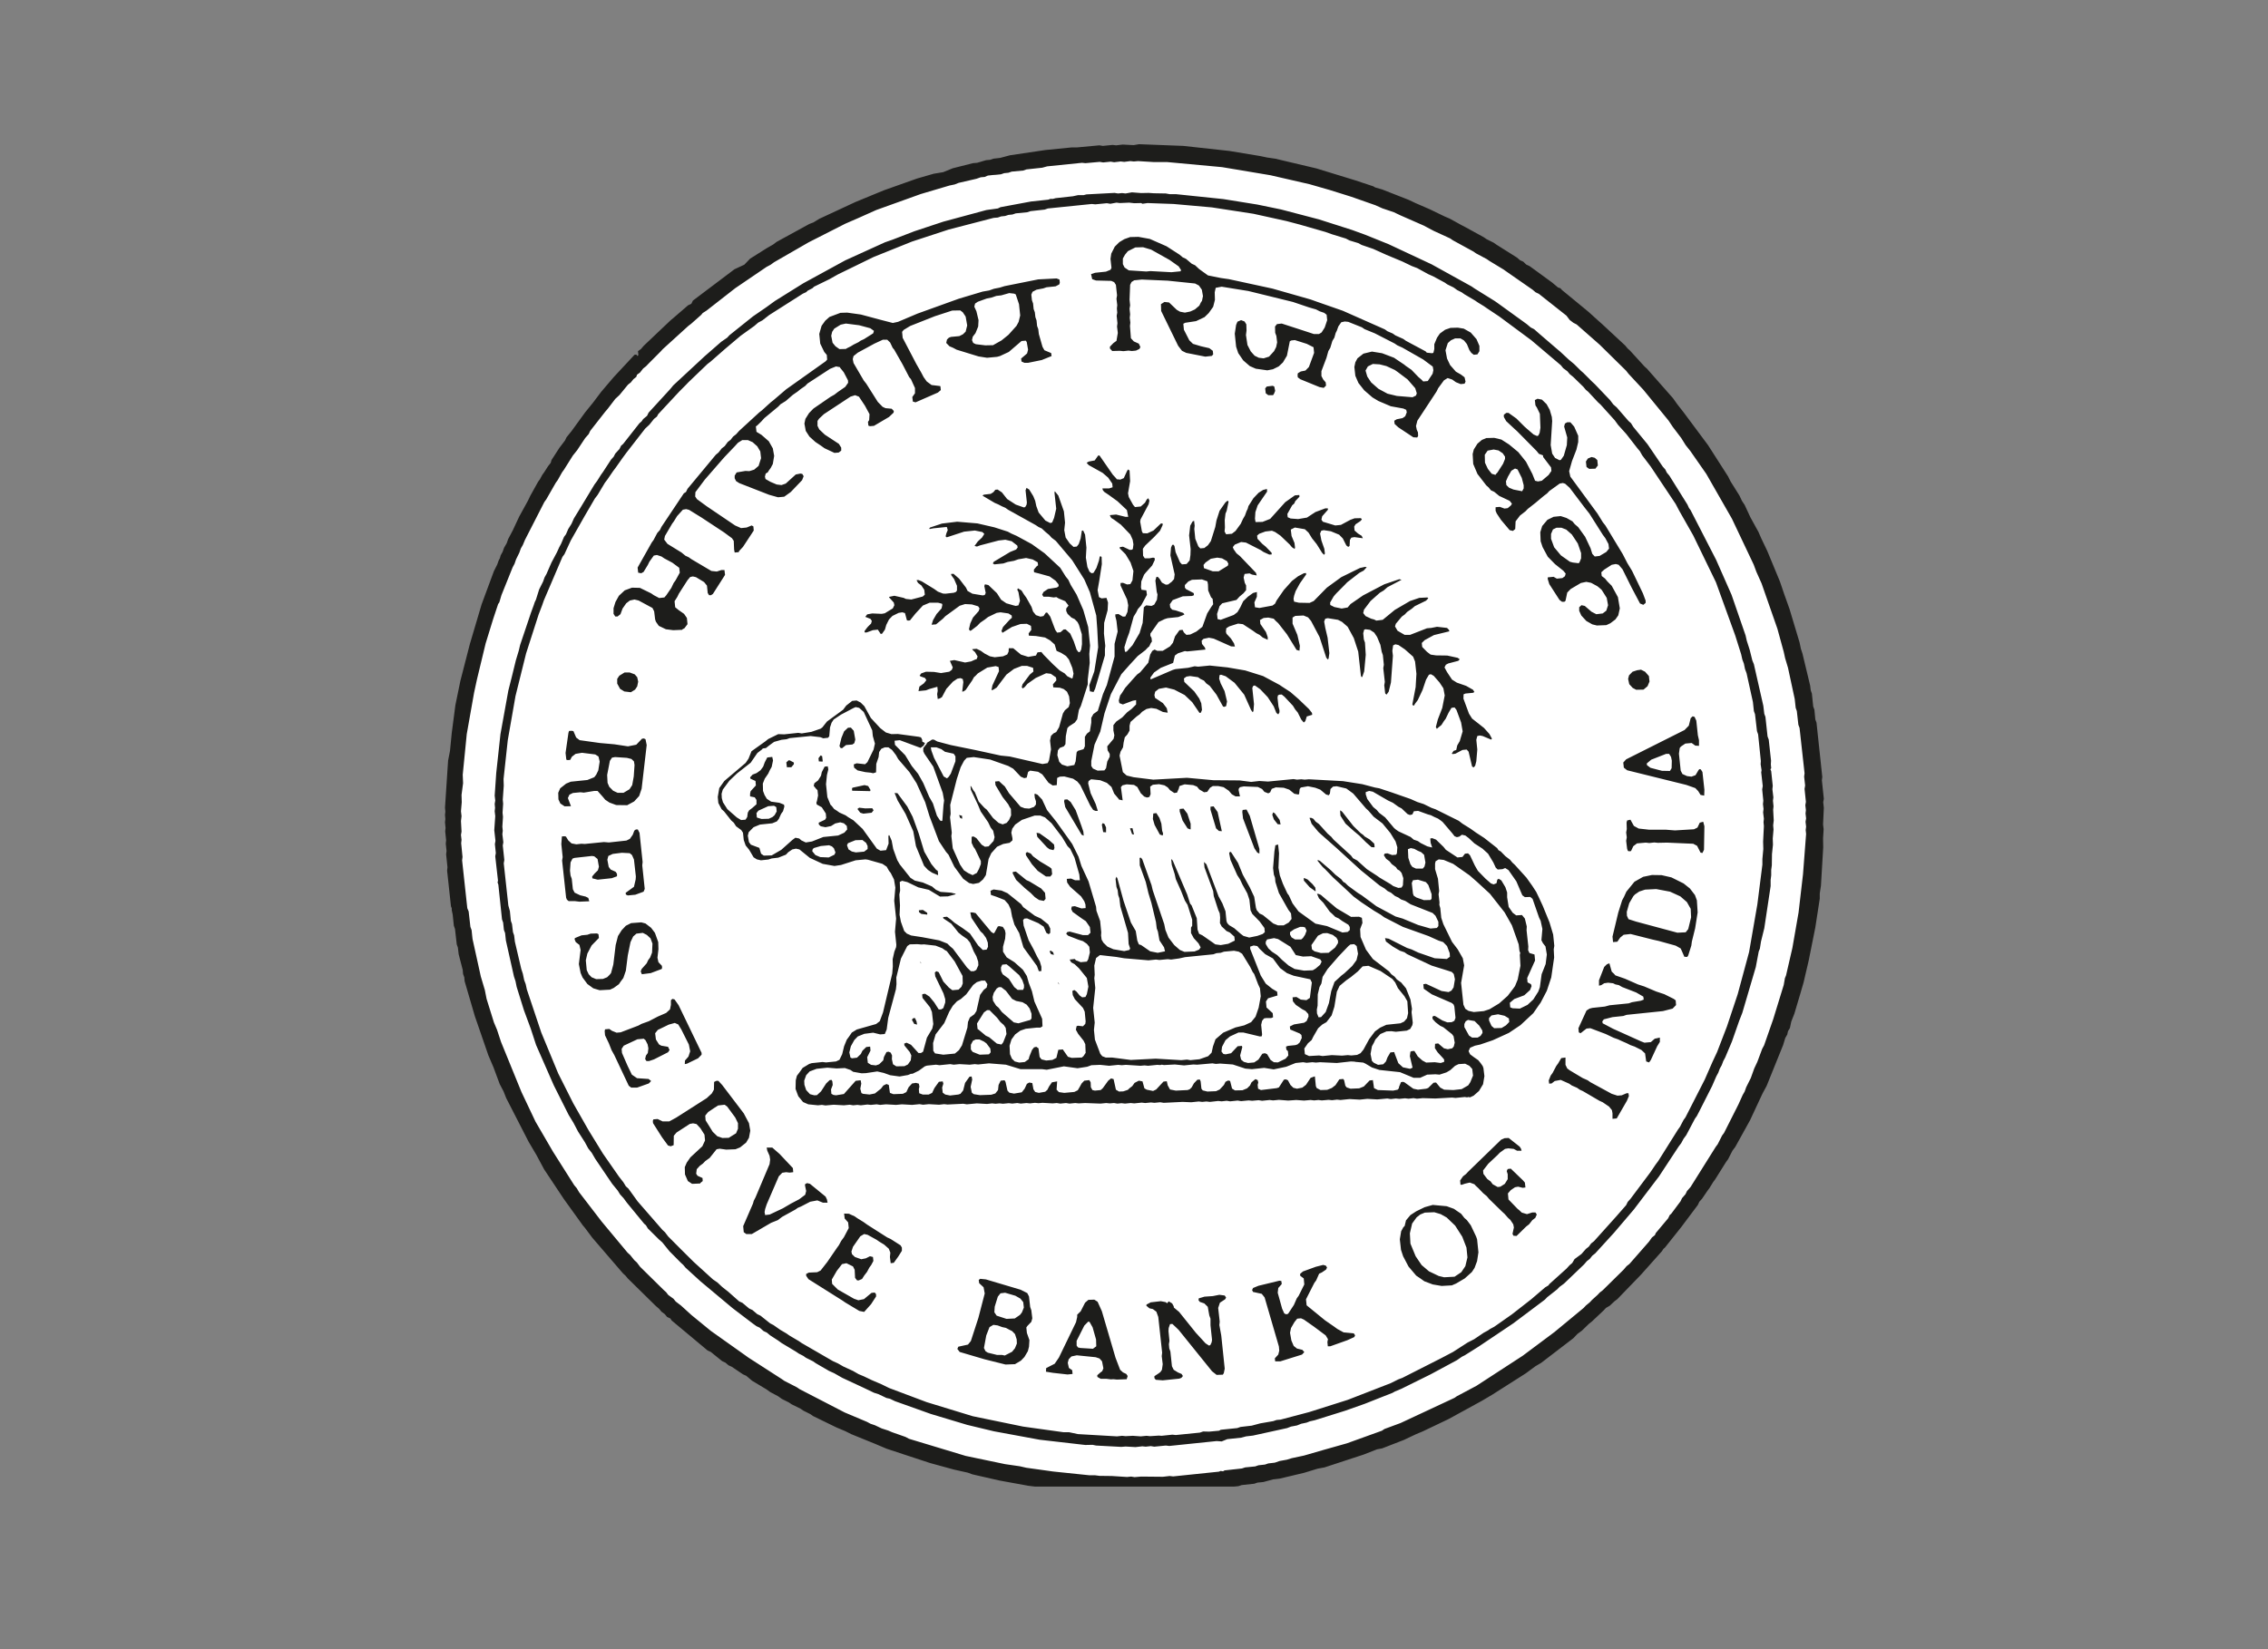 <svg width="44" height="32" viewBox="0 0 44 32" fill="none" xmlns="http://www.w3.org/2000/svg">
<rect x="0" y="0" width="44" height="32" fill="#808080" stroke="none"/>
<path d="M21.987 28.681C29.286 28.681 35.209 22.902 35.209 15.774C35.209 8.646 29.286 2.871 21.987 2.871C14.689 2.871 8.766 8.65 8.766 15.778C8.766 22.906 14.685 28.681 21.987 28.681Z" fill="white"/>
<path d="M20.958 26.156L20.913 26.145L20.887 26.109V26.017L21.036 25.722L21.111 25.645L21.137 25.649L21.197 25.755L21.264 25.992L21.268 26.123L21.204 26.171L20.958 26.156ZM21.115 25.222L21.051 25.277L20.965 25.445L20.898 25.51V25.554L20.875 25.656L20.543 26.342L20.461 26.462L20.296 26.546L20.292 26.616L20.427 26.638L20.711 26.67L20.808 26.66L20.801 26.587L20.737 26.543L20.715 26.444L20.733 26.375L20.786 26.32L20.89 26.298L21.257 26.335L21.331 26.36L21.38 26.415L21.406 26.55L21.384 26.605L21.35 26.63L21.287 26.685L21.29 26.718L21.354 26.754H21.462L21.552 26.765L21.6 26.762L21.668 26.769L21.858 26.762L21.877 26.7L21.851 26.66L21.787 26.63L21.731 26.579L21.642 26.346L21.376 25.441L21.294 25.259L21.23 25.218L21.115 25.222ZM23.529 25.149L23.368 25.16L23.256 25.193L23.252 25.23L23.278 25.262L23.364 25.291L23.431 25.357L23.461 25.525L23.484 25.587V25.715L23.514 25.999L23.506 26.047L23.48 26.101L23.454 26.109L23.387 26.065L23.2 25.861L22.875 25.456L22.774 25.372L22.77 25.346L22.74 25.291L22.673 25.251L22.643 25.288L22.613 25.266L22.52 25.248L22.325 25.27L22.243 25.313L22.239 25.335L22.299 25.386L22.366 25.401L22.434 25.452L22.471 25.554L22.546 26.247L22.538 26.313L22.557 26.47L22.542 26.579L22.512 26.623L22.479 26.648L22.396 26.703V26.74L22.422 26.773L22.557 26.784L22.878 26.751L22.919 26.736L22.949 26.7L22.923 26.66L22.852 26.63L22.77 26.579L22.736 26.51L22.706 26.225L22.684 26.163L22.677 26.083L22.688 26.017L22.669 25.828L22.673 25.769L22.699 25.693L22.744 25.689L22.822 25.762L22.867 25.806L23.514 26.608L23.603 26.678L23.723 26.674L23.742 26.645L23.76 26.557L23.693 25.915L23.656 25.711L23.663 25.645L23.633 25.379L23.667 25.277L23.768 25.211L23.787 25.178L23.76 25.138L23.656 25.124L23.529 25.149ZM19.44 26.291H19.343L19.164 26.247L19.119 26.218L19.089 26.156L19.134 25.912L19.197 25.751L19.272 25.707L19.354 25.718L19.444 25.751L19.515 25.766L19.582 25.802L19.635 25.828L19.691 25.886L19.724 25.988L19.728 26.069L19.691 26.16L19.635 26.229L19.493 26.302L19.44 26.291ZM19.336 25.529L19.291 25.463L19.298 25.354L19.358 25.16L19.41 25.095L19.5 25.084L19.698 25.142L19.795 25.197L19.851 25.266L19.863 25.372L19.825 25.467L19.788 25.514L19.687 25.583L19.526 25.591L19.336 25.529ZM18.988 24.835L18.996 24.898L19.082 24.978L19.104 25.098L18.981 25.572L18.835 26.021L18.779 26.09L18.592 26.131L18.573 26.174L18.618 26.233L19.1 26.375L19.508 26.477L19.691 26.47L19.807 26.401L19.874 26.331L19.941 26.218L19.963 26.131L19.971 26.003L19.922 25.864L19.911 25.758L19.934 25.726L20.008 25.649L20.027 25.58L20.008 25.423L19.986 25.361L19.963 25.157L19.93 25.091L19.799 25.025L19.126 24.825L19.018 24.814L18.988 24.835ZM25.67 24.544L25.528 24.58L25.278 24.671L25.222 24.719L25.225 24.755L25.293 24.806L25.304 24.923L25.195 25.142L25.158 25.193L25.102 25.321L24.99 25.492L24.953 25.503L24.915 25.485L24.874 25.394L24.788 25.084L24.799 24.992L24.866 24.916L24.859 24.857L24.822 24.85L24.414 24.949L24.31 24.992L24.291 25.032L24.31 25.069L24.332 25.073L24.478 25.105L24.534 25.175L24.811 26.127L24.818 26.207L24.799 26.284L24.732 26.357L24.739 26.415H24.84L25.259 26.284L25.304 26.236L25.266 26.192L25.162 26.167L25.098 26.116L25.053 26.01L25.027 25.861L25.046 25.769L25.113 25.653L25.166 25.587L25.24 25.58L25.296 25.605L25.494 25.744L25.719 25.912L25.763 25.985L25.752 26.039L25.76 26.123H25.808L26.137 26.006L26.272 25.945L26.29 25.912L26.264 25.872L26.066 25.853L25.947 25.788L25.875 25.736L25.707 25.62L25.349 25.328L25.337 25.211L25.498 24.894L25.535 24.843L25.591 24.715L25.644 24.69L25.726 24.635L25.745 24.595L25.722 24.558L25.67 24.544ZM16.376 23.548L16.387 23.643L16.454 23.719L16.466 23.829L16.372 24.007L16.32 24.077L16.275 24.161L16.238 24.212L16.051 24.485L15.92 24.653L15.853 24.686L15.692 24.693L15.64 24.719V24.755L15.685 24.821L16.346 25.237L16.398 25.273L16.671 25.437L16.765 25.456L16.899 25.306L16.996 25.157V25.113L16.97 25.08L16.907 25.087L16.761 25.208L16.652 25.23L16.567 25.2L16.253 25.021L16.144 24.912L16.137 24.828L16.234 24.66L16.335 24.529L16.421 24.511L16.548 24.573L16.581 24.639L16.589 24.795L16.626 24.843L16.656 24.846L16.724 24.817L16.768 24.748L16.821 24.679L16.866 24.595L16.903 24.544L16.944 24.467L16.936 24.39L16.877 24.376L16.798 24.416L16.709 24.434L16.585 24.39L16.529 24.336L16.518 24.285L16.548 24.193L16.69 23.989L16.765 23.945L16.832 23.96L17.004 24.055L17.056 24.091L17.153 24.15L17.243 24.23L17.273 24.306L17.265 24.39L17.28 24.511L17.34 24.503L17.389 24.434L17.426 24.383L17.497 24.27V24.208L17.471 24.164L17.277 24.04L17.213 24.011L16.824 23.763L16.753 23.712L16.634 23.639L16.581 23.602L16.469 23.551L16.376 23.548ZM27.912 24.759L27.722 24.668L27.58 24.547L27.464 24.376L27.363 24.131L27.352 23.931L27.396 23.741L27.483 23.621L27.553 23.566L27.643 23.529L27.826 23.522L27.95 23.559L28.066 23.624L28.23 23.781L28.368 23.996L28.45 24.208L28.469 24.398L28.428 24.569L28.349 24.686L28.219 24.773L28.017 24.784L27.912 24.759ZM27.639 23.424L27.475 23.504L27.363 23.577L27.277 23.679L27.251 23.788L27.225 23.814L27.183 23.891L27.157 24.047L27.18 24.252L27.221 24.376L27.326 24.576L27.475 24.752L27.561 24.81L27.632 24.861L27.796 24.923L27.968 24.952L28.166 24.941L28.249 24.905L28.417 24.806L28.555 24.682L28.607 24.602L28.656 24.471L28.682 24.299L28.656 24.047L28.637 23.993L28.533 23.774L28.458 23.675L28.409 23.632L28.346 23.551L28.26 23.493L28.207 23.456L28.066 23.405L27.796 23.38L27.639 23.424ZM14.885 22.326L14.93 22.428L14.941 22.501L14.93 22.588L14.657 23.234L14.623 23.3L14.608 23.354L14.418 23.792L14.429 23.909L14.478 23.945H14.586L14.96 23.727L15.09 23.675L15.176 23.61L15.434 23.468L15.475 23.438L15.543 23.409L15.718 23.318L15.857 23.292L15.965 23.336H16.055L16.043 23.274L16.017 23.219L15.714 22.971L15.659 22.957L15.621 22.975L15.617 23L15.64 23.11L15.621 23.183L15.505 23.27L15.345 23.354L15.188 23.446L14.934 23.566L14.844 23.577L14.833 23.519L14.844 23.46L14.874 23.369L15.109 22.825L15.176 22.756L15.251 22.745L15.318 22.753L15.389 22.745L15.382 22.665L15.124 22.391L14.982 22.267H14.874L14.885 22.326ZM29.19 22.085L29.123 22.114L28.484 22.734L28.439 22.782L28.383 22.825L28.327 22.906L28.334 22.986L28.357 22.99L28.421 22.968L28.514 22.946L28.604 22.979L28.63 23.008L28.678 23.052L28.776 23.154L28.843 23.209L28.888 23.263L29.142 23.511L29.19 23.555L29.254 23.628L29.302 23.672L29.358 23.756L29.37 23.818L29.343 23.942L29.362 23.978L29.422 23.982L29.609 23.799L29.665 23.756L29.728 23.675L29.785 23.632L29.814 23.566L29.788 23.526H29.728L29.624 23.559L29.523 23.529L29.478 23.486L29.441 23.456L29.265 23.274L29.254 23.157L29.31 23.092L29.392 23.037L29.452 23.026L29.542 23.048L29.594 23.041L29.583 22.946L29.545 22.902L29.31 22.676L29.25 22.683L29.231 22.723L29.25 22.785V22.88L29.194 22.971L29.108 23.026L29.056 23.033L28.959 22.979L28.918 22.924L28.854 22.877L28.779 22.778L28.772 22.712L28.873 22.581L29.052 22.413L29.097 22.366L29.198 22.293L29.261 22.282L29.366 22.293L29.433 22.329H29.519L29.508 22.289L29.482 22.249L29.269 22.081L29.19 22.085ZM13.917 22.048L13.827 21.961L13.689 21.738L13.682 21.647L13.738 21.578L13.857 21.498L13.932 21.45L14.059 21.436L14.108 21.472L14.264 21.684L14.317 21.793V21.902L14.28 21.99L14.137 22.078L14.014 22.081L13.917 22.048ZM13.854 20.994L13.85 21.144L13.809 21.217L13.711 21.308L13.117 21.687L12.983 21.76H12.856L12.758 21.713L12.676 21.72L12.665 21.749L12.669 21.793L12.845 22.07L12.96 22.227L13.013 22.242L13.069 22.22L13.072 22.038L13.125 21.975L13.383 21.808L13.446 21.797L13.513 21.811L13.588 21.892L13.667 22.016L13.678 22.129L13.626 22.242L13.394 22.457L13.323 22.559L13.285 22.647L13.289 22.789L13.345 22.917L13.427 22.971L13.584 22.964L13.588 22.953L13.633 22.917L13.629 22.858L13.532 22.814L13.506 22.774L13.517 22.687L13.577 22.621L13.637 22.577L13.682 22.53L13.768 22.468L13.902 22.3L13.962 22.289L14.089 22.307L14.268 22.3L14.358 22.264L14.418 22.216L14.474 22.172L14.53 22.078L14.556 21.939L14.53 21.793L14.429 21.603L14.01 21.052L13.936 20.972H13.898L13.854 20.994ZM30.289 20.531L30.229 20.633L30.192 20.684L30.121 20.819L30.084 20.87L30.046 20.965L30.054 21.027L30.102 21.023L30.162 20.976L30.278 20.954L30.442 21.027L30.494 21.063L30.595 21.107L30.648 21.144L30.711 21.173L31.029 21.359L31.093 21.388L31.216 21.472L31.272 21.541L31.283 21.603V21.709L31.365 21.702L31.563 21.359L31.601 21.268L31.593 21.213H31.556L31.462 21.253L31.38 21.26L31.268 21.224L30.853 20.998L30.801 20.961L30.704 20.918L30.453 20.768L30.405 20.732L30.371 20.662V20.52L30.289 20.531ZM17.714 19.758L17.691 19.787L17.736 19.867L17.792 19.881L17.781 19.82L17.751 19.754L17.714 19.758ZM13.016 19.407V19.498L12.998 19.586L12.923 19.655L12.762 19.725L12.587 19.816L12.445 19.867L12.385 19.9L12.041 20.031L11.963 20.038L11.873 20.002L11.82 19.965L11.738 19.973L11.731 20.009L11.738 20.089L11.813 20.246L11.865 20.378L11.918 20.473L12.198 21.067L12.246 21.104H12.359L12.587 21.023L12.632 20.976L12.583 20.936L12.359 20.921L12.258 20.852L12.175 20.68L12.067 20.432L12.06 20.352L12.101 20.29L12.366 20.166L12.489 20.155L12.523 20.184L12.564 20.265L12.579 20.341L12.568 20.432L12.531 20.483L12.516 20.549L12.542 20.589H12.59L12.688 20.556L12.96 20.418L12.99 20.374L12.96 20.312L12.829 20.29L12.785 20.265L12.725 20.17L12.71 20.049L12.762 19.984L12.975 19.881L13.091 19.849L13.158 19.878L13.218 19.976L13.364 20.268L13.39 20.399L13.356 20.502L13.289 20.578L13.285 20.648L13.326 20.64L13.543 20.535L13.611 20.465V20.429L13.166 19.506L13.087 19.393L13.046 19.382L13.016 19.407ZM20.524 19.075L20.554 19.105L20.528 19.064L20.524 19.075ZM31.175 18.71L31.122 18.762L31.021 19.021V19.126L31.066 19.115L31.122 19.079L31.197 19.068L31.294 19.079L31.339 19.101L31.406 19.115L31.47 19.152L31.743 19.258L31.881 19.338L31.889 19.396L31.832 19.418L31.66 19.447L31.597 19.469L31.227 19.506L31.134 19.531L30.891 19.557L30.838 19.571L30.779 19.608L30.622 19.951L30.629 20.031L30.663 20.049L30.779 19.958L30.853 19.951L31.152 20.064L31.305 20.137L31.388 20.166L31.459 20.199L31.56 20.243L31.631 20.279L31.713 20.308L31.844 20.374L31.915 20.44L31.937 20.596L31.993 20.615L32.027 20.567L32.15 20.301L32.202 20.217V20.133L32.102 20.155L32.027 20.221L31.903 20.232L31.836 20.206L31.294 19.962L31.093 19.856L31.085 19.82L31.115 19.779L31.283 19.736L31.492 19.714L31.556 19.692L32.262 19.619L32.449 19.571L32.516 19.502L32.509 19.411L32.471 19.382L32.288 19.291L32.131 19.239L31.9 19.141L31.776 19.101L31.526 18.991L31.339 18.926L31.313 18.896L31.268 18.853L31.223 18.692L31.175 18.71ZM17.875 18.696L17.86 18.67L17.845 18.667L17.875 18.696ZM20.363 18.462L20.39 18.514L20.446 18.528L20.431 18.477L20.382 18.444L20.363 18.462ZM12.243 17.912L12.142 17.963L12.06 18.05L11.989 18.163L11.944 18.338L11.899 18.714L11.854 18.882L11.824 18.918L11.779 18.962L11.697 18.995L11.566 18.999L11.477 18.962L11.421 18.904L11.383 18.824L11.365 18.634L11.395 18.503L11.477 18.346L11.619 18.2L11.611 18.127L11.581 18.112L11.458 18.116L11.395 18.138L11.282 18.149L11.152 18.203L11.148 18.229L11.17 18.28L11.241 18.335L11.264 18.433L11.23 18.707L11.264 18.878L11.301 18.966L11.395 19.093L11.51 19.177L11.634 19.214L11.835 19.203L11.906 19.17L12.007 19.097L12.041 19.046L12.093 18.977L12.142 18.834L12.179 18.539L12.232 18.28L12.284 18.171L12.347 18.116L12.471 18.101L12.549 18.141L12.62 18.207L12.658 18.309L12.65 18.484L12.613 18.579L12.575 18.63L12.546 18.692L12.448 18.802L12.43 18.849L12.452 18.904L12.624 18.882L12.837 18.802L12.845 18.78L12.841 18.74L12.774 18.67L12.755 18.583L12.774 18.419L12.77 18.28L12.706 18.101L12.632 18.003L12.523 17.919L12.441 17.897L12.243 17.912ZM17.826 17.663L17.83 17.7L17.875 17.733L17.987 17.747L17.99 17.736L17.987 17.711L17.904 17.656L17.826 17.663ZM19.216 17.284L19.224 17.364L19.246 17.372L19.332 17.401L19.489 17.463L19.564 17.547L19.608 17.642L19.635 17.788L19.68 17.941L19.773 18.105L19.855 18.382L20.117 18.743L20.154 18.845L20.203 18.842V18.758L20.173 18.656L20.12 18.561L20.049 18.415L19.956 18.244L19.859 17.959L19.848 17.853L19.874 17.824L19.926 17.82L20.143 17.912L20.248 17.981L20.3 18.101L20.345 18.127L20.375 18.101V18.017L20.337 17.937L20.195 17.824L20.076 17.769L19.851 17.602L19.81 17.543L19.545 17.331L19.429 17.28L19.276 17.259L19.216 17.284ZM25.293 17.047L25.296 17.087L25.408 17.215L25.52 17.295L25.524 17.284L25.517 17.222L25.461 17.153L25.367 17.065L25.3 17.036L25.293 17.047ZM31.739 17.882L31.593 17.835L31.563 17.769L31.56 17.693L31.608 17.525L31.687 17.39L31.717 17.357L31.802 17.299L31.915 17.262L32.131 17.251L32.4 17.302L32.599 17.393L32.726 17.503L32.8 17.634L32.808 17.799L32.752 18.028L32.703 18.09L32.542 18.098L31.739 17.882ZM31.877 17.014L31.709 17.109L31.552 17.302L31.507 17.401L31.47 17.47L31.395 17.707L31.283 18.174L31.294 18.28L31.377 18.273L31.433 18.192L31.5 18.138L31.634 18.123L32.068 18.233L32.18 18.258L32.509 18.349L32.606 18.404L32.636 18.47L32.677 18.565L32.733 18.568L32.752 18.539L32.812 18.349L32.823 18.269L32.886 18.014L32.935 17.704L32.92 17.47L32.883 17.368L32.785 17.24L32.662 17.142L32.427 17.025L32.236 16.981L32.049 16.978L31.877 17.014ZM19.65 16.919L19.646 16.945L19.713 17.073L19.878 17.229L19.997 17.328L20.076 17.408L20.158 17.463L20.251 17.481L20.285 17.441L20.274 17.324L20.199 17.24L19.975 17.105L19.911 17.076L19.709 16.912L19.65 16.919ZM19.9 16.555L19.904 16.595L20.02 16.77L20.132 16.897L20.292 17.007H20.378L20.412 16.963L20.401 16.857L20.367 16.828L20.177 16.715L20.042 16.616L19.997 16.562L19.926 16.533L19.9 16.555ZM20.124 16.237L20.311 16.441L20.36 16.478L20.438 16.496L20.457 16.456L20.449 16.387L20.341 16.292L20.165 16.168L20.109 16.16L20.124 16.237ZM12.306 16.117L12.276 16.197L12.22 16.277L12.153 16.31L11.813 16.347L11.716 16.339L11.346 16.376L11.279 16.372L11.181 16.383L11.088 16.365L11.024 16.306L10.98 16.233L10.95 16.226L10.901 16.23L10.89 16.379L10.916 16.631L10.905 16.697L10.983 17.419L10.998 17.456L11.032 17.485H11.152L11.241 17.496L11.432 17.488L11.413 17.423L11.361 17.397L11.256 17.372L11.148 17.321L11.114 17.255L11.092 17.051L11.069 16.989L11.058 16.894L11.069 16.733L11.107 16.66L11.148 16.646L11.484 16.609L11.529 16.616L11.593 16.668L11.619 16.817L11.6 16.887L11.54 16.945L11.488 17.007L11.492 17.043L11.596 17.069L11.869 17.04L11.97 17.003V16.956L11.944 16.916L11.847 16.872L11.809 16.821L11.783 16.682L11.802 16.609L11.888 16.569L12.063 16.547L12.217 16.555L12.261 16.591L12.299 16.678L12.336 17.007L12.332 17.065L12.299 17.207L12.138 17.324L12.142 17.357L12.179 17.375L12.325 17.361L12.486 17.302L12.508 17.248L12.46 16.792L12.467 16.726L12.407 16.16L12.374 16.095H12.336L12.306 16.117ZM21.922 16.073L21.963 16.186L22 16.193L21.97 16.069L21.922 16.073ZM21.376 16L21.402 16.146L21.458 16.15V16.055L21.428 15.989L21.395 15.971L21.376 16ZM31.567 15.92L31.556 15.96L31.56 16.088L31.548 16.153L31.56 16.248L31.548 16.314L31.567 16.471L31.582 16.511L31.604 16.518L31.642 16.514L31.687 16.419L31.758 16.365L31.93 16.35L31.997 16.358L32.094 16.347L32.161 16.354L32.341 16.35L32.849 16.372L32.924 16.412L32.991 16.544L33.028 16.551L33.058 16.489L33.066 16.033L33.043 15.945L32.976 15.963L32.931 16.058L32.864 16.091L32.494 16.113L32.315 16.099H31.989L31.791 16.077L31.698 16.026L31.631 15.905L31.567 15.92ZM18.626 15.869L18.663 15.887L18.667 15.876L18.663 15.829L18.607 15.814L18.626 15.869ZM22.374 15.785L22.366 15.891L22.4 16.007L22.501 16.193L22.557 16.212L22.564 16.172L22.546 16.12L22.531 15.982L22.494 15.872L22.434 15.777L22.374 15.785ZM24.683 15.81L24.713 15.898L24.788 15.993L24.844 15.996L24.825 15.909L24.732 15.781L24.698 15.763L24.683 15.81ZM25.999 15.748L26.006 15.829L26.104 15.982L26.268 16.128L26.369 16.212L26.5 16.343L26.608 16.438L26.664 16.441L26.668 16.43L26.66 16.369L26.571 16.288L26.474 16.23L26.447 16.201L26.395 16.164L26.257 16.029L26.04 15.752L26.003 15.723L25.999 15.748ZM24.108 15.716L24.101 15.752L24.115 15.88L24.336 16.46L24.392 16.544L24.433 16.562V16.471L24.246 15.829L24.183 15.708L24.108 15.716ZM22.886 15.697V15.745L22.942 15.92L23.039 16.073L23.095 16.095L23.099 16.084V15.982L23.035 15.788L22.961 15.69L22.886 15.697ZM16.634 15.697L16.69 15.77L16.75 15.788L16.91 15.77L16.948 15.723L16.922 15.683L16.787 15.686L16.668 15.672L16.634 15.697ZM23.484 15.653V15.712L23.592 16.073L23.648 16.124L23.704 16.128L23.622 15.756L23.544 15.646L23.484 15.653ZM20.651 15.515L20.644 15.551L20.666 15.661L20.984 16.197L21.025 16.215L21.017 16.135L20.98 16.026L20.868 15.719L20.771 15.562L20.707 15.511L20.651 15.515ZM17.415 15.533L17.568 15.792L17.718 16.131L17.77 16.419L17.927 16.799L18.002 16.879L18.084 16.934L18.196 16.981L18.2 16.97L18.192 16.897L18.162 16.879L18.069 16.766L17.931 16.525L17.822 16.168L17.706 15.85L17.602 15.65L17.411 15.391L17.355 15.387L17.415 15.533ZM16.537 15.285L16.529 15.307L16.533 15.343L16.881 15.351L16.888 15.329L16.843 15.252L16.772 15.234L16.537 15.285ZM15.255 14.793L15.266 14.887H15.352L15.401 14.829V14.796L15.326 14.756L15.3 14.752L15.255 14.793ZM15.879 14.712L15.886 14.774L15.957 14.778L15.961 14.767L15.95 14.672L15.92 14.658L15.879 14.712ZM11.895 15.343L11.82 15.267L11.787 15.19L11.779 15.037L11.832 14.763L11.873 14.701L11.933 14.69L12.161 14.705L12.25 14.727L12.299 14.774L12.31 14.844L12.295 15.066L12.265 15.234L12.213 15.314L12.097 15.383H11.981L11.895 15.343ZM11.04 14.183L11.028 14.22L10.972 14.61L10.987 14.741L11.013 14.749L11.062 14.745L11.095 14.683L11.166 14.628L11.29 14.607L11.548 14.639L11.611 14.679L11.634 14.778L11.607 14.949L11.566 15.033L11.529 15.081L11.395 15.135L11.073 15.168L10.983 15.205L10.924 15.252L10.868 15.296L10.83 15.383L10.834 15.511L10.871 15.591L10.954 15.646L11.077 15.643L11.017 15.486L11.047 15.42L11.114 15.387L11.26 15.373L11.327 15.38L11.529 15.347H11.593L11.697 15.464L11.742 15.518L11.824 15.573L11.955 15.621L12.168 15.624L12.303 15.551L12.4 15.445L12.448 15.303L12.546 14.457L12.523 14.344L12.493 14.329L12.456 14.333L12.344 14.45L12.183 14.482L11.918 14.442L11.637 14.417L11.245 14.362L11.178 14.311L11.125 14.187L11.092 14.18L11.04 14.183ZM16.451 14.121L16.376 14.191L16.324 14.318L16.286 14.475L16.305 14.512L16.335 14.519L16.413 14.457L16.537 14.446L16.574 14.42L16.593 14.351L16.563 14.18L16.507 14.118L16.451 14.121ZM32.243 14.957L32.019 14.898L31.952 14.847L31.948 14.814L32.034 14.741L32.322 14.628H32.382L32.419 14.687L32.434 14.76L32.43 14.906L32.397 14.96L32.243 14.957ZM32.8 13.935L32.763 14.081L32.681 14.165L31.548 14.734L31.492 14.796L31.503 14.895L31.567 14.946L32.714 15.23L32.89 15.292L32.946 15.351L32.991 15.424L33.062 15.438L33.066 15.325L33.028 14.979L32.995 14.928L32.968 14.924L32.95 14.946L32.894 15.041L32.815 15.07L32.729 15.059L32.64 15.019L32.606 14.953L32.572 14.625L32.587 14.515L32.61 14.486L32.696 14.428L32.819 14.417L32.89 14.468L32.961 14.472V14.362L32.939 14.267L32.909 13.983L32.875 13.91L32.838 13.899L32.8 13.935ZM12.116 13.049L12.015 13.111L11.974 13.173V13.264L12.03 13.366L12.112 13.417L12.239 13.432L12.321 13.381L12.362 13.319L12.381 13.227L12.362 13.14L12.314 13.085L12.217 13.049H12.116ZM31.761 13.005L31.672 13.034L31.604 13.104L31.586 13.173L31.608 13.275L31.675 13.348L31.743 13.384L31.885 13.381L31.963 13.315L32.001 13.224L31.989 13.118L31.915 13.034L31.836 12.994L31.761 13.005ZM19.896 9.514L19.922 9.751L19.915 9.795L19.889 9.839L19.863 9.846L19.706 9.791L19.538 9.682L19.437 9.554L19.354 9.499L19.31 9.503L19.272 9.55L19.22 9.583L19.089 9.598L19.063 9.612L19.07 9.623L19.298 9.758L19.366 9.787L19.437 9.824L19.504 9.853L19.556 9.89L20.094 10.189L20.147 10.225L20.21 10.254L20.289 10.327L20.356 10.382L20.401 10.433L20.483 10.495L20.801 10.871L21.036 11.243L21.144 11.491L21.268 11.943L21.287 12.202L21.305 12.56L21.23 13.027L21.133 13.297L21.144 13.414L21.215 13.428L21.245 13.366L21.436 12.717V12.596L21.443 12.531L21.417 12.294L21.421 12.086L21.488 11.841L21.496 11.692L21.466 11.601L21.372 11.611L21.32 11.586L21.294 11.451L21.328 11.258L21.376 10.947L21.372 10.809L21.35 10.791L21.335 10.802L21.32 10.878L21.271 11.021L21.215 11.115L21.178 11.123L21.137 11.093L21.096 11.002L21.066 10.82L21.077 10.627L21.051 10.375L21.014 10.294L20.988 10.298L20.965 10.448L20.928 10.557L20.89 10.605L20.827 10.612L20.752 10.543L20.674 10.43L20.647 10.287L20.662 10.141L20.64 9.922L20.532 9.616L20.464 9.532L20.457 9.558L20.491 9.871L20.449 10.05L20.412 10.138L20.375 10.149L20.281 10.101L20.15 9.944L20.105 9.82L20.083 9.718L20.046 9.627L19.967 9.499L19.915 9.466L19.896 9.514ZM30.805 8.897L30.767 8.956L30.779 9.061L30.831 9.098L30.951 9.094L30.999 9.032L30.988 8.927L30.939 8.883L30.876 8.868L30.805 8.897ZM26.294 20.604L26.447 20.618L26.488 20.637L26.616 20.713L26.761 20.761L27.161 20.804L27.426 20.914H27.55L27.688 20.852L27.849 20.845L27.927 20.852L28.062 20.808L28.137 20.764L28.23 20.68L28.297 20.648L28.424 20.64L28.506 20.68L28.562 20.742L28.577 20.87L28.525 20.998L28.484 21.06L28.357 21.133L28.196 21.151L28.017 21.144L27.942 21.104L27.86 21.005L27.811 21.009L27.707 21.111L27.669 21.125L27.509 21.144L27.419 21.125L27.247 21.001L27.217 20.991L27.18 20.998L27.142 21.089L27.139 21.114L27.116 21.144L27.027 21.162L26.731 21.151L26.657 21.114L26.634 20.958L26.571 20.965L26.459 21.082L26.369 21.118L26.201 21.125L26.126 21.1L26.1 21.067L26.077 20.961L26.059 20.936L25.984 20.943L25.909 21.056L25.838 21.111L25.748 21.147L25.618 21.151L25.543 21.111L25.528 21.074L25.509 20.885L25.427 20.914L25.337 21.049L25.266 21.104L25.162 21.125L25.091 21.107L25.035 21.052L24.986 20.961L24.945 20.943L24.908 20.95L24.811 21.1L24.769 21.114L24.463 21.151L24.407 21.125L24.399 21.049L24.411 21.005L24.399 20.958L24.355 20.939L24.28 21.001L24.25 21.063L24.194 21.118L24.104 21.155L23.958 21.158L23.902 21.122L23.865 20.976L23.828 20.965L23.775 20.991L23.745 21.052L23.663 21.14L23.592 21.173L23.424 21.18L23.334 21.158L23.308 21.125L23.293 20.983L23.278 20.947L23.23 20.95L23.163 21.02L23.118 21.1L23.08 21.136L23.039 21.151L22.811 21.162L22.699 21.14L22.654 21.06L22.636 20.98L22.572 20.987L22.43 21.14L22.37 21.169L22.247 21.144L22.202 21.118L22.165 20.983L22.094 20.969L22.011 21.012L21.967 21.074L21.91 21.118L21.881 21.147L21.791 21.177L21.709 21.18L21.649 21.144L21.604 20.939L21.555 20.925L21.5 20.969L21.395 21.114L21.354 21.151L21.242 21.162L21.193 21.151L21.163 21.096L21.159 21.001L21.133 20.958L21.036 20.969L20.984 21.023L20.95 21.085L20.909 21.155L20.842 21.188L20.647 21.206L20.543 21.191L20.498 21.144L20.509 20.983L20.408 21.001L20.352 21.082L20.319 21.147L20.277 21.184L20.154 21.206L20.083 21.188L20.049 21.136L20.027 21.016L19.967 21.005L19.922 21.031L19.878 21.125L19.822 21.195L19.672 21.22L19.582 21.202L19.545 21.162L19.508 20.994L19.489 20.961L19.414 20.969L19.373 21.052L19.362 21.151L19.31 21.217L19.231 21.242L19.011 21.25L18.891 21.231L18.854 21.202L18.831 21.089L18.861 20.947L18.85 20.888L18.809 20.892L18.723 21.012L18.686 21.158L18.633 21.224L18.592 21.238L18.431 21.257L18.338 21.238L18.289 21.202L18.278 21.104L18.301 21.027L18.289 20.983L18.215 20.991L18.129 21.111L18.084 21.206L18.017 21.238H17.901L17.833 21.213L17.826 21.133L17.837 21.085L17.826 21.027L17.77 21.012L17.695 21.023L17.628 21.096L17.583 21.191L17.516 21.224L17.333 21.231L17.265 21.206L17.243 21.052L17.198 21.034L17.138 21.063L17.09 21.125L17.034 21.169L16.974 21.217L16.869 21.238L16.742 21.224L16.712 21.209L16.69 21.125L16.709 21.027L16.697 20.961L16.6 20.972L16.372 21.228L16.219 21.253L16.17 21.246L16.129 21.224L16.122 21.14L16.155 21.052L16.148 20.983L16.133 20.954L16.096 20.958L16.028 21.023L15.928 21.177L15.849 21.25L15.797 21.253L15.714 21.231L15.64 21.151L15.606 21.049L15.602 20.969L15.64 20.863L15.707 20.79L15.842 20.739L16.051 20.717L16.23 20.732L16.391 20.724L16.499 20.761L16.552 20.797L16.716 20.826L16.798 20.823L17.019 20.79L17.146 20.819L17.269 20.863L17.452 20.888L17.617 20.859L17.669 20.837L17.706 20.834L17.826 20.775L17.942 20.691L17.983 20.677L18.159 20.659L18.226 20.669L18.435 20.648L18.502 20.659L18.614 20.648L18.812 20.659L18.91 20.648L18.977 20.655L19.186 20.633L19.515 20.659L19.799 20.746H20.218L20.307 20.757L20.64 20.691L20.905 20.728L21.092 20.699L21.174 20.669L21.343 20.662L21.518 20.68L21.694 20.662L21.761 20.669L21.843 20.662L22.124 20.68L22.206 20.673L22.273 20.68L22.452 20.662L22.509 20.666L22.538 20.659L22.583 20.666L22.793 20.655L22.972 20.673L23.151 20.655L23.226 20.659L23.521 20.633L23.588 20.644L23.671 20.637L23.917 20.655L24.16 20.735L24.287 20.746L24.526 20.721L24.71 20.75L24.953 20.699L25.136 20.626L25.281 20.611L25.349 20.622L25.461 20.611L25.528 20.618L25.61 20.611L25.935 20.626L26.208 20.596L26.283 20.6L26.294 20.604ZM18.869 20.41L18.835 20.363V20.272L18.876 20.195L18.928 20.17H19.003L19.089 20.21L19.138 20.246L19.212 20.345L19.22 20.418L19.186 20.458L19.007 20.465L18.869 20.41ZM28.499 20.093L28.409 19.929V19.87L28.435 19.816L28.48 19.79L28.607 19.812L28.697 19.9L28.757 19.995L28.761 20.042L28.723 20.1L28.667 20.133H28.559L28.499 20.093ZM28.936 19.907L28.888 19.801V19.754L28.936 19.703L29.063 19.681L29.19 19.71L29.273 19.761L29.28 19.83L29.216 19.896L29.131 19.947L28.988 19.951L28.936 19.907ZM19.34 20.25L19.19 20.126L19.126 20.097L18.977 19.973L18.966 19.969L18.954 19.86L19.089 19.644L19.149 19.601H19.197L19.343 19.747L19.407 19.83L19.474 19.889L19.511 19.944L19.526 20.064L19.463 20.224L19.429 20.268L19.34 20.25ZM19.668 19.838L19.437 19.637L19.373 19.553L19.325 19.513L19.265 19.418L19.257 19.345L19.28 19.265L19.336 19.181L19.377 19.155H19.425L19.515 19.225L19.635 19.382L19.713 19.422L19.837 19.447L19.919 19.495L19.975 19.568L20.012 19.67V19.761L19.99 19.79L19.758 19.856L19.668 19.838ZM18.14 20.44L18.106 20.389L18.102 20.239L18.151 20.071L18.319 19.852L18.416 19.63L18.484 19.517L18.566 19.429L18.641 19.385L18.745 19.294L18.88 19.112L18.951 19.057L19.041 19.028H19.111L19.156 19.097L19.141 19.163L19.085 19.207L19.014 19.305L18.943 19.619L18.902 19.681L18.816 19.743L18.779 19.83L18.768 19.94L18.663 20.283L18.603 20.378L18.525 20.443L18.301 20.465L18.14 20.44ZM25.315 20.454L25.304 20.345L25.375 20.243L25.446 20.181L25.476 20.119L25.573 19.951L25.655 19.878L25.733 19.834L25.834 19.703L25.887 19.535L25.935 19.243L25.988 19.13L26.119 19.021L26.208 18.959L26.343 18.849L26.387 18.802L26.436 18.751L26.548 18.74L26.784 18.842L27.012 18.995L27.068 19.064L27.12 19.174L27.247 19.331L27.303 19.429L27.318 19.659L27.296 19.758L27.24 19.823L27.169 19.856L26.896 19.885L26.776 19.94L26.675 20.013L26.563 20.162L26.451 20.367L26.395 20.436L26.328 20.469L26.216 20.48L26.148 20.473L26.036 20.483L25.838 20.473L25.659 20.491L25.591 20.48L25.397 20.491L25.315 20.454ZM19.676 19.152L19.571 18.991L19.452 18.904L19.422 18.842L19.418 18.773L19.444 18.718L19.526 18.71L19.575 18.747L19.773 18.922L19.833 19.017L19.866 19.112V19.166L19.848 19.207H19.743L19.676 19.152ZM22.878 18.597L22.991 18.572L23.54 18.517L23.6 18.495L23.682 18.488L23.745 18.466L23.94 18.448L24.033 18.466L24.097 18.506L24.254 18.762L24.302 18.86L24.332 18.9L24.407 19.097L24.444 19.177L24.459 19.331L24.418 19.553L24.358 19.728L24.272 19.834L24.138 19.896L23.97 19.936L23.73 20.038L23.581 20.166L23.532 20.305L23.506 20.425L23.439 20.494L23.271 20.553L23.095 20.571L23.028 20.56L22.916 20.571L22.422 20.542L21.937 20.567L21.574 20.52H21.451L21.384 20.494L21.346 20.447L21.242 20.173L21.223 19.984L21.238 19.841L21.208 19.557L21.249 19.17L21.23 18.98L21.238 18.915L21.23 18.736L21.264 18.59L21.339 18.532L21.656 18.568L21.81 18.594L22.28 18.634L22.426 18.619L22.494 18.627L22.654 18.612L22.721 18.619L22.878 18.597ZM24.478 20.108L24.485 20.071L24.467 19.885L24.485 19.808L24.523 19.761L24.564 19.754H24.661L24.698 19.739L24.691 19.659L24.571 19.549L24.56 19.433L24.601 19.371L24.784 19.316L24.777 19.243L24.68 19.185L24.556 19.086L24.459 18.929L24.254 18.411V18.368L24.321 18.346L24.392 18.357L24.437 18.411L24.545 18.514L24.695 18.597L24.833 18.783L24.967 18.882L25.098 18.933L25.405 18.999L25.42 19.002L25.45 19.064L25.412 19.363L25.345 19.407L25.236 19.396L25.151 19.345L25.076 19.352L25.083 19.429L25.139 19.498L25.263 19.582L25.326 19.615L25.382 19.677L25.386 19.725L25.349 19.812L25.3 19.845L25.102 19.878L25.023 19.918L25.031 19.976L25.214 20.053L25.248 20.082L25.255 20.14L25.214 20.228L25.173 20.265L25.132 20.279L24.986 20.294L24.949 20.308L24.956 20.367L24.986 20.396L24.994 20.48L24.941 20.542L24.792 20.615L24.713 20.611L24.65 20.567L24.582 20.454L24.538 20.436L24.489 20.447L24.414 20.56L24.332 20.615L24.213 20.626L24.13 20.604L24.078 20.56L24.059 20.48L24.101 20.319L24.093 20.294L24.011 20.301L23.884 20.436L23.779 20.458L23.734 20.451L23.697 20.403L23.708 20.312L23.775 20.184L23.861 20.111L24.026 20.035H24.123L24.441 20.111L24.478 20.108ZM25.58 19.739L25.55 19.663L25.547 19.59L25.562 19.513L25.565 19.294L25.599 19.152L25.636 19.083L25.659 18.955L25.756 18.802L25.969 18.557L26.16 18.357L26.197 18.327L26.272 18.32L26.32 18.357L26.346 18.506L26.317 18.63L26.234 18.743L26.081 18.886L26.025 18.929L25.89 19.053L25.827 19.229L25.782 19.462L25.719 19.637L25.629 19.736L25.58 19.739ZM17.165 20.064L17.202 19.976L17.232 19.75L17.381 19.196L17.392 19.097L17.389 18.966L17.478 18.601L17.568 18.422L17.602 18.357L17.65 18.324L17.796 18.32L17.875 18.327L17.927 18.324L18.151 18.349L18.282 18.4L18.334 18.437L18.368 18.455L18.521 18.656L18.674 18.937L18.678 19.083L18.652 19.148L18.596 19.203L18.476 19.214L18.409 19.163L18.301 19.046L18.211 18.864L18.166 18.845L18.136 18.871L18.144 18.944L18.304 19.276L18.338 19.389V19.451L18.301 19.561L18.259 19.586H18.211L18.125 19.451L18.032 19.338L17.949 19.283L17.908 19.287L17.89 19.298L17.897 19.363L18.043 19.546L18.08 19.637L18.106 19.87L18.087 19.958L17.983 20.133L17.908 20.407L17.867 20.432H17.819L17.673 20.272L17.587 20.232L17.542 20.25L17.546 20.286L17.65 20.414L17.68 20.48L17.669 20.575L17.613 20.655L17.546 20.688L17.389 20.691L17.325 20.651L17.303 20.553L17.306 20.48L17.28 20.425L17.239 20.407L17.198 20.414L17.149 20.509L17.135 20.575L17.056 20.651L16.993 20.673L16.899 20.662L16.836 20.622L16.824 20.513L16.888 20.385L16.881 20.308L16.806 20.316L16.731 20.389L16.701 20.451L16.626 20.523L16.529 20.535L16.499 20.52L16.477 20.421L16.507 20.301L16.574 20.181L16.641 20.111L16.768 20.06L16.94 20.038L17.075 20.071L17.165 20.064ZM25.117 18.802L25.001 18.736L24.874 18.627L24.781 18.535L24.676 18.466L24.605 18.4L24.556 18.317V18.273L24.582 18.229L24.717 18.203L24.796 18.222L25.035 18.371L25.139 18.532L25.278 18.561L25.438 18.554L25.614 18.616L25.64 18.659L25.61 18.721L25.524 18.794L25.468 18.827L25.3 18.834L25.117 18.802ZM25.502 18.459L25.453 18.422L25.442 18.338L25.569 18.156L25.666 18.109L25.748 18.105L25.857 18.141L25.928 18.196L25.958 18.251V18.298L25.902 18.386L25.775 18.488L25.625 18.492L25.502 18.459ZM25.057 18.189L25.027 18.134V18.087L25.106 18.032L25.222 17.985H25.281L25.319 17.995L25.349 18.058L25.319 18.138L25.278 18.2L25.244 18.229H25.124L25.057 18.189ZM27.479 17.415L27.426 17.379L27.412 17.339L27.389 17.134L27.412 17.08L27.509 17.069L27.662 17.116L27.71 17.171L27.774 17.35V17.434L27.755 17.463L27.625 17.466L27.479 17.415ZM28.491 19.615L28.428 19.575L28.391 19.495L28.346 19.072L28.405 18.732L28.379 18.594L28.279 18.419L28.17 18.276L28.002 17.933L27.961 17.809L27.942 17.62L27.924 17.558L27.927 17.51L27.909 17.353L27.92 17.288L27.897 17.051L27.841 16.865V16.755L27.852 16.711L27.912 16.675L28.009 16.686L28.192 16.762L28.245 16.799L28.51 16.985L28.652 17.109L28.906 17.343L29.19 17.704L29.332 17.955L29.463 18.324L29.478 18.451L29.493 18.492L29.485 18.528L29.497 18.74L29.444 19.006L29.392 19.134L29.355 19.185L29.25 19.323L29.086 19.469L28.899 19.582L28.787 19.619L28.592 19.637L28.491 19.615ZM27.4 16.821L27.363 16.77L27.322 16.646L27.314 16.478L27.37 16.456L27.438 16.471L27.505 16.507L27.572 16.536L27.628 16.587L27.654 16.737L27.636 16.814L27.602 16.854H27.471L27.4 16.821ZM15.913 16.631L15.819 16.591L15.759 16.518L15.763 16.485L15.786 16.456L15.924 16.416L16.084 16.401L16.14 16.423L16.178 16.46L16.208 16.54L16.189 16.584L16.077 16.638L15.913 16.631ZM16.526 16.522L16.462 16.482L16.432 16.401L16.451 16.361L16.596 16.303L16.731 16.299L16.802 16.354L16.832 16.416V16.474L16.765 16.525L16.604 16.54L16.526 16.522ZM14.702 15.869L14.683 15.861L14.676 15.777L14.713 15.73L14.904 15.643L15.016 15.635L15.06 15.661L15.068 15.745L15.027 15.818L14.986 15.854L14.915 15.887L14.773 15.891L14.702 15.869ZM27.692 16.423L27.561 16.358L27.509 16.321L27.426 16.292L27.367 16.241L27.131 16.131L27.079 16.095L27.045 16.066L26.873 15.861L26.754 15.77L26.709 15.716L26.642 15.661L26.526 15.504L26.496 15.413V15.369L26.563 15.347L26.634 15.362L26.929 15.533L27.023 15.577L27.128 15.653L27.191 15.686L27.307 15.796L27.352 15.814L27.4 15.803L27.43 15.741L27.512 15.734L27.703 15.803L27.759 15.818L27.83 15.854L27.897 15.883L27.95 15.92L27.987 15.949L28.174 16.168L28.219 16.226L28.264 16.244L28.312 16.233L28.361 16.197L28.428 16.212L28.495 16.263L28.604 16.365L28.761 16.467L28.869 16.565L28.97 16.733L29.018 16.835L29.056 16.872L29.149 16.865L29.201 16.843L29.265 16.883L29.418 17.102L29.534 17.372L29.583 17.408L29.687 17.404L29.732 17.441L29.859 17.806L29.889 17.868L29.923 18.025L29.904 18.244L29.934 18.302L29.983 18.364L30.009 18.521L29.986 18.707L29.908 18.904L29.874 19.155L29.844 19.239L29.747 19.393L29.635 19.498L29.485 19.571L29.343 19.564L29.299 19.546L29.291 19.458L29.377 19.385L29.572 19.312L29.684 19.21L29.713 19.134L29.702 19.097L29.635 19.061L29.628 18.977L29.781 18.637L29.77 18.521L29.672 18.492L29.646 18.437L29.65 18.364L29.616 18.05L29.62 17.977L29.583 17.824L29.527 17.755L29.415 17.762L29.347 17.711L29.269 17.598L29.239 17.412V17.317L29.205 17.215L29.127 17.084L29.075 17.051L29.048 17.069L29.033 17.138L28.977 17.16L28.925 17.142L28.817 17.047L28.671 16.897L28.611 16.792L28.518 16.595L28.48 16.558L28.421 16.565L28.372 16.628L28.275 16.638L28.05 16.489L28.006 16.434L27.86 16.292L27.785 16.263L27.748 16.27L27.755 16.354L27.785 16.445L27.692 16.423ZM18.783 16.941L18.7 16.887L18.626 16.777L18.484 16.46L18.457 16.223L18.465 16.157L18.431 15.858L18.443 15.792L18.435 15.617L18.562 15.117L18.637 14.887L18.704 14.76L18.756 14.705L18.891 14.69L19.209 14.738L19.56 14.862L19.657 14.916L19.803 15.07L19.87 15.099L19.919 15.088L19.945 14.979L19.986 14.953L20.139 14.975L20.221 15.026L20.341 15.187L20.423 15.241L20.502 15.234L20.509 15.095L20.561 15.07L20.647 15.066L20.819 15.11L20.901 15.165L20.958 15.234L21.152 15.632L21.208 15.716L21.253 15.734H21.298L21.257 15.602L21.159 15.391L21.111 15.201L21.118 15.157L21.167 15.121L21.343 15.139L21.473 15.19L21.563 15.27L21.615 15.398L21.701 15.5L21.709 15.515L21.78 15.529L21.746 15.274L21.776 15.238L21.858 15.219L22 15.23L22.064 15.27L22.131 15.391L22.198 15.456L22.251 15.475L22.299 15.464L22.322 15.409L22.314 15.263L22.366 15.227L22.486 15.216L22.591 15.238L22.654 15.278L22.699 15.332L22.781 15.387L22.834 15.38L22.867 15.307L22.882 15.252L22.983 15.219L23.148 15.234L23.222 15.263L23.267 15.318L23.36 15.373L23.42 15.365L23.476 15.285L23.529 15.252H23.633L23.738 15.274L23.839 15.343L23.899 15.413L23.97 15.453H24.056L24.029 15.329L24.033 15.303L24.056 15.274L24.13 15.259L24.403 15.27L24.485 15.31L24.53 15.365L24.605 15.394L24.642 15.373L24.672 15.307L24.751 15.278L24.904 15.285L25.012 15.322L25.11 15.402L25.184 15.416L25.203 15.409L25.214 15.31L25.236 15.281L25.375 15.256L25.517 15.285L25.614 15.322L25.726 15.416L25.778 15.431L25.801 15.398L25.812 15.31L25.861 15.263L25.932 15.256L26.119 15.3L26.253 15.398L26.5 15.686L26.548 15.73L26.649 15.847L26.821 15.978L26.866 16.033L26.974 16.164L27.075 16.328L27.109 16.441L27.101 16.555L27.086 16.584L27.008 16.591L26.918 16.558L26.866 16.562L26.847 16.595L26.892 16.664L26.956 16.711L27 16.766L27.083 16.828L27.109 16.868L27.154 16.894L27.191 16.938L27.225 17.04L27.217 17.178L27.191 17.222L27.128 17.229L27.03 17.193L26.978 17.156L26.765 17.029L26.713 16.992L26.518 16.865L26.331 16.697L26.249 16.653L26.208 16.598L26.16 16.555L25.872 16.292L25.827 16.237L25.76 16.179L25.588 15.989L25.524 15.942L25.479 15.887L25.438 15.869H25.405L25.446 15.985L25.577 16.142L25.625 16.186L25.868 16.401L25.935 16.46L26.402 16.887L26.765 17.182L26.862 17.24L26.922 17.291L26.985 17.321L27.064 17.386L27.128 17.415L27.18 17.452L27.262 17.481L27.367 17.547L27.793 17.715L27.849 17.769L27.905 17.886V17.97L27.875 18.006L27.752 18.017L27.512 17.948L27.213 17.824L27.075 17.784L26.701 17.583L26.574 17.488L26.417 17.372L26.346 17.328L26.152 17.186L26.096 17.131L26.062 17.113L26.018 17.058L25.909 16.974L25.823 16.89L25.756 16.832L25.607 16.704L25.562 16.686L25.565 16.708L25.659 16.821L25.707 16.865L25.861 17.025L25.909 17.069L26.126 17.27L26.261 17.397L26.414 17.51L26.66 17.674L26.784 17.747L26.855 17.799L27.217 17.985L27.714 18.163L27.909 18.251L27.998 18.28L28.073 18.357L28.125 18.495L28.129 18.565L28.069 18.608L27.834 18.594L27.516 18.484L27.385 18.422L27.296 18.393L26.941 18.214L26.87 18.203L26.888 18.269L27.023 18.368L27.161 18.448L27.247 18.477L27.299 18.514L27.774 18.736L28.077 18.831L28.166 18.86L28.204 18.9L28.226 19.002L28.2 19.159L28.159 19.221L28.103 19.25L27.965 19.229L27.666 19.09L27.613 19.097L27.621 19.185L27.778 19.294L28.166 19.462L28.2 19.491L28.215 19.531L28.237 19.75L28.215 19.808L28.163 19.834L28.08 19.838L27.983 19.801L27.852 19.721L27.823 19.71L27.789 19.728L27.793 19.772L27.849 19.834L27.938 19.903L28.002 19.933L28.17 20.067L28.2 20.108L28.222 20.232L28.204 20.305L28.174 20.341L28.088 20.359L28.013 20.341L27.901 20.246L27.841 20.254L27.837 20.337L27.89 20.418L27.998 20.535L28.017 20.56V20.604L27.95 20.626L27.834 20.611L27.669 20.618L27.595 20.578L27.505 20.498L27.456 20.418L27.438 20.392L27.389 20.396L27.363 20.407L27.352 20.494L27.404 20.717L27.355 20.739L27.217 20.71L27.128 20.629L27.056 20.44L27.049 20.414L26.974 20.421L26.918 20.516L26.888 20.596L26.836 20.651L26.735 20.662L26.653 20.622L26.616 20.586L26.589 20.451L26.616 20.301L26.653 20.235L26.683 20.17L26.78 20.064L26.899 20.013L26.993 20.009L27.079 20.02L27.292 19.998L27.359 19.965L27.4 19.892L27.408 19.845L27.385 19.641L27.393 19.575L27.363 19.393L27.277 19.177L27.183 19.064L27.101 19.006L27.056 18.951L26.993 18.904L26.948 18.849L26.634 18.608L26.5 18.426L26.395 18.181L26.387 18.028L26.432 17.908L26.421 17.809L26.365 17.788L26.212 17.791L25.935 17.627L25.756 17.477L25.625 17.364L25.584 17.346L25.55 17.343L25.588 17.43L25.674 17.518L25.797 17.689L25.846 17.733L25.905 17.791L25.969 17.82L26.04 17.871L26.16 17.944L26.186 17.988V18.047L26.145 18.083L26.044 18.094L25.745 17.97L25.52 17.922L25.192 17.685L25.076 17.529L25.005 17.375L24.975 17.335L24.889 17.149L24.829 16.985L24.803 16.839L24.814 16.558L24.796 16.387L24.743 16.401L24.724 16.522L24.698 16.843L24.713 16.97L24.736 17.032L24.743 17.113L24.811 17.328L24.994 17.653L25.046 17.722L25.057 17.831L25.001 17.901L24.904 17.955H24.792L24.702 17.919L24.5 17.755L24.437 17.726L24.381 17.66L24.366 17.616L24.332 17.401L24.246 17.218L24.112 16.974L24.018 16.744L23.887 16.54L23.865 16.525L23.846 16.555L23.872 16.686L24.003 16.981L24.056 17.062L24.104 17.164L24.198 17.335L24.239 17.459L24.261 17.663L24.295 17.733L24.437 17.879L24.53 18.006L24.538 18.087L24.497 18.123L24.392 18.16L24.235 18.192L24.123 18.16L24.074 18.123L23.944 18.01L23.846 17.952L23.809 17.912L23.794 17.871L23.775 17.682L23.715 17.529L23.641 17.393L23.405 16.77L23.357 16.726L23.368 16.832L23.536 17.291L23.547 17.386L23.633 17.653L23.663 17.722L23.671 17.802L23.667 17.912L23.701 17.977L23.749 18.021L23.794 18.065L23.858 18.094L23.947 18.174L23.955 18.251L23.828 18.313L23.682 18.338L23.577 18.324L23.525 18.287L23.327 18.149L23.263 18.119L23.233 18.039L23.218 17.817L23.118 17.569L23.088 17.532L23.032 17.357L22.751 16.697L22.721 16.668L22.733 16.784L22.789 16.959L22.811 17.058L22.912 17.284L22.987 17.474L23.039 17.558L23.129 17.846V17.963L23.106 17.999V18.105L23.159 18.203L23.252 18.305L23.293 18.382L23.263 18.426L23.174 18.462L22.979 18.47L22.89 18.433L22.781 18.338L22.669 18.192L22.609 18.043L22.587 17.933L22.363 17.273L22.34 17.175L22.161 16.675L22.135 16.642L22.109 16.646L22.112 16.792L22.228 17.113L22.28 17.331L22.337 17.518L22.426 17.89L22.441 18.014L22.464 18.076L22.494 18.247L22.583 18.382L22.602 18.459L22.46 18.488L22.314 18.459L22.139 18.338L22.094 18.324L22.064 18.251L22.034 18.065L21.94 17.901L21.798 17.481L21.679 17.047L21.66 17.011L21.642 17.054L21.66 17.211L21.683 17.273L21.694 17.368L21.716 17.43L21.735 17.587L21.884 18.101L21.896 18.317L21.925 18.404L21.91 18.433L21.81 18.455L21.6 18.419L21.485 18.368L21.406 18.291L21.372 18.233L21.361 18.152L21.365 18.09L21.343 17.871L21.271 17.671L21.264 17.594L21.118 17.102L20.98 16.803L20.924 16.624L20.801 16.376L20.494 15.945L20.311 15.716L20.218 15.515L20.128 15.42L20.083 15.402L20.068 15.409L20.076 15.482L20.098 15.548V15.61L20.061 15.657L19.967 15.69L19.878 15.683L19.799 15.653L19.575 15.391L19.493 15.259L19.444 15.216L19.381 15.157L19.306 15.165L19.313 15.234L19.452 15.467L19.56 15.606L19.586 15.657L19.612 15.697L19.616 15.821L19.575 15.912L19.53 15.967L19.452 15.996L19.373 15.967L19.265 15.872L19.145 15.712L19.096 15.672L18.988 15.555L18.913 15.373L18.884 15.336L18.839 15.256L18.828 15.252L18.835 15.325L18.973 15.617L19.026 15.745L19.171 15.956L19.22 16.058L19.268 16.12L19.295 16.244L19.276 16.317L19.179 16.423L19.108 16.43L19.044 16.39L18.943 16.263L18.887 16.23L18.85 16.237V16.354L18.887 16.434L18.917 16.474L19.029 16.708V16.766L18.992 16.861L18.951 16.938L18.869 16.981L18.783 16.941ZM18.308 15.066L18.121 14.705L18.069 14.563L18.058 14.501H18.166L18.263 14.537L18.334 14.588L18.502 14.625L18.536 14.676V14.771L18.446 15.011L18.405 15.073L18.372 15.103L18.308 15.066ZM16.066 14.315L16.088 14.285L16.103 14.114L16.133 14.023L16.174 13.961L16.316 13.866L16.559 13.738L16.6 13.72L16.668 13.735L16.757 13.815L16.922 14.172L16.933 14.282L16.974 14.428L16.948 14.544L16.828 14.789L16.783 14.829L16.619 14.811L16.563 14.833L16.57 14.895L16.638 14.949L16.787 14.982L16.892 14.993L16.94 15.004L16.996 14.986L17 14.822L17.045 14.69L17.056 14.592L17.097 14.53L17.165 14.501H17.235L17.306 14.552L17.381 14.65L17.426 14.73L17.643 14.982L17.781 15.197L17.949 15.566L18.032 15.836L18.215 16.321L18.353 16.529L18.401 16.584L18.514 16.817L18.686 17.051L18.801 17.134L18.88 17.153L18.992 17.131L19.07 17.065L19.126 16.981L19.179 16.668L19.231 16.555L19.343 16.43L19.463 16.376L19.586 16.354L19.642 16.306V16.266L19.62 16.157L19.638 16.08L19.695 16L19.825 15.909L20.072 15.825H20.184L20.274 15.861L20.401 15.975L20.606 16.244L20.711 16.419L20.763 16.471L20.846 16.642L20.939 16.97L20.95 17.08H20.857L20.778 17.047L20.696 17.054L20.703 17.124L20.759 17.204L20.808 17.248L20.973 17.393L21.036 17.488L21.058 17.55L21.062 17.62L20.98 17.627L20.853 17.583L20.793 17.59L20.782 17.638L20.808 17.693L20.98 17.817L21.066 17.875L21.144 17.988L21.156 18.098L21.107 18.145H21.01L20.752 18.076L20.703 18.087L20.685 18.119L20.722 18.156L20.92 18.233L21.01 18.262L21.085 18.313L21.133 18.371L21.144 18.481L21.111 18.616L21.085 18.659L20.965 18.67L20.875 18.634L20.849 18.608L20.752 18.619L20.782 18.674L20.846 18.707L20.935 18.791L21.085 18.977L21.115 19.145L21.085 19.291L21.058 19.345L20.995 19.352L20.946 19.316L20.883 19.239L20.842 19.21L20.804 19.229L20.812 19.309L20.853 19.389L21.01 19.557L21.044 19.63L21.062 19.82L21.055 19.867L21.01 19.914L20.913 19.903L20.887 19.911L20.872 19.98L20.916 20.06L21.021 20.192L21.055 20.261L21.062 20.429L21.021 20.491L20.988 20.52L20.793 20.527L20.718 20.505L20.629 20.378L20.621 20.363L20.532 20.37L20.494 20.527L20.416 20.567L20.296 20.578L20.206 20.556L20.169 20.509L20.147 20.341L20.105 20.312L20.061 20.323L20.023 20.37L19.971 20.498L19.956 20.553L19.881 20.607L19.773 20.618L19.687 20.596L19.631 20.542L19.594 20.454L19.586 20.29L19.623 20.17L19.695 20.071L19.795 19.998L19.9 19.962L20.109 19.94H20.184L20.225 19.914L20.218 19.768L20.068 19.433L20.02 19.232L19.96 19.075L19.922 18.94L19.844 18.816L19.68 18.67L19.53 18.576L19.459 18.466V18.371L19.5 18.214L19.508 18.109L19.496 18.05L19.455 17.985L19.384 17.97L19.358 17.977L19.295 18.094L19.276 18.112L19.231 18.083L18.951 17.747L18.928 17.718L18.869 17.704H18.824L18.846 17.809L19.022 18.072L19.07 18.116L19.13 18.2L19.164 18.291L19.168 18.371L19.141 18.426L19.067 18.433L18.977 18.346L18.816 18.112L18.682 18.014L18.517 17.904L18.45 17.846L18.372 17.788L18.297 17.795L18.301 17.82L18.454 17.922L18.547 18.036L18.592 18.094L18.659 18.149L18.764 18.222L18.82 18.291L18.891 18.462L18.943 18.557L18.977 18.659L18.981 18.729L18.94 18.82L18.895 18.845H18.835L18.76 18.773L18.487 18.408L18.439 18.368L18.379 18.309L18.222 18.247L17.893 18.185L17.677 18.152L17.594 18.116L17.542 18.065L17.478 17.886L17.452 17.751L17.46 17.569L17.448 17.357L17.463 17.28L17.456 17.113L17.501 17.091L17.602 17.116L17.815 17.218L18.02 17.266L18.237 17.397L18.39 17.393L18.536 17.353L18.54 17.343L18.45 17.321L18.248 17.306L18.159 17.266L18.08 17.2L17.904 17.124L17.747 17.087L17.662 17.032L17.456 16.773L17.407 16.689L17.329 16.474L17.299 16.314L17.254 16.208L17.243 16.204L17.235 16.23L17.239 16.369L17.202 16.467L17.191 16.496L17.082 16.507L17.011 16.467L16.735 16.084L16.555 15.916L16.458 15.858L16.406 15.821L16.286 15.767L16.234 15.73L16.182 15.697L16.14 15.643L16.111 15.613L16.051 15.467L16.025 15.216L16.043 15.037L16.07 14.928L16.058 14.869L15.998 14.876L15.943 14.982L15.928 15.052L15.871 15.143L15.8 15.197L15.786 15.248L15.83 15.303L15.86 15.332L15.871 15.435L15.849 15.544L15.838 15.573L15.845 15.61L15.943 15.664L16.021 15.785L16.028 15.869L16.006 15.905L15.883 15.963L15.886 16L15.924 16.033L16.014 16.051L16.122 16.029L16.204 15.978L16.301 15.956L16.372 15.975L16.428 16.026L16.436 16.095L16.38 16.157L16.26 16.212L15.972 16.241L15.752 16.328L15.632 16.347L15.546 16.306L15.505 16.27L15.431 16.255L15.371 16.299L15.158 16.489L14.971 16.598L14.818 16.602L14.765 16.565L14.732 16.452L14.567 16.39L14.53 16.339L14.508 16.215L14.526 16.146L14.62 16.051L14.743 16L14.982 15.975L15.072 15.938L15.109 15.891L15.154 15.792L15.191 15.741L15.217 15.65L15.21 15.613L15.12 15.577L14.96 15.555L14.877 15.5L14.833 15.427L14.803 15.347L14.799 15.205L14.836 15.11L14.904 15.011L14.934 14.946L14.971 14.88L14.997 14.756L14.982 14.687L14.885 14.698L14.836 14.793L14.806 14.876L14.754 14.946L14.679 15L14.601 15.03L14.552 15.084L14.56 15.11L14.657 15.154L14.664 15.241L14.563 15.351L14.552 15.398V15.453L14.642 15.471L14.676 15.522V15.606L14.593 15.679L14.534 15.723L14.508 15.767L14.496 15.854L14.463 15.905L14.377 15.912L14.294 15.861L14.111 15.701L14.025 15.566L14.003 15.486L13.999 15.402L14.022 15.322L14.149 15.15L14.298 15.008L14.563 14.8L14.694 14.61L14.78 14.544L14.799 14.523L14.859 14.515L14.918 14.468L14.978 14.424L15.019 14.395L15.161 14.355L15.259 14.344L15.322 14.322L15.726 14.282L15.916 14.304L15.972 14.326L16.066 14.315ZM21.204 14.913L21.171 14.862V14.767L21.234 14.45L21.346 14.194L21.428 13.84L21.552 13.468L21.754 13.082L21.91 12.906L22.071 12.731L22.221 12.615L22.266 12.567L22.296 12.542L22.325 12.48L22.348 12.447L22.34 12.377L22.318 12.337V12.294L22.475 12.071L22.594 12.013L22.651 11.995L22.86 11.973L22.953 11.936L22.979 11.921L22.953 11.892L22.811 11.845L22.74 11.83L22.703 11.787L22.695 11.725L22.751 11.644L22.946 11.571L23.125 11.564L23.163 11.549L23.159 11.509L23.006 11.429L22.987 11.4V11.352L23.054 11.283L23.125 11.25L23.319 11.243L23.424 11.28L23.435 11.338L23.439 11.458L23.495 11.59L23.525 11.619L23.536 11.725L23.499 11.776L23.42 11.903L23.327 12.162L23.211 12.254L23.091 12.312L23.017 12.319L22.968 12.272L22.942 12.221L22.882 12.228L22.796 12.348L22.755 12.472L22.699 12.542L22.557 12.629H22.452L22.4 12.604L22.355 12.629L22.314 12.702L22.277 12.859L22.12 13.045L22.064 13.085L22.019 13.133L21.828 13.348L21.768 13.443L21.731 13.494L21.705 13.592L21.716 13.643L21.784 13.669L21.978 13.596L22.041 13.585V13.669L21.952 13.757L21.866 13.822L21.772 13.921L21.656 14.001L21.6 14.07V14.172L21.619 14.267L21.604 14.336L21.481 14.482L21.488 14.559L21.529 14.628V14.683L21.481 14.778L21.458 14.906L21.425 14.949L21.294 14.953L21.204 14.913ZM23.357 11.024L23.349 10.962L23.387 10.915L23.491 10.842L23.615 10.82L23.708 10.834L23.805 10.889L23.831 10.94L23.82 10.977L23.641 11.086H23.529L23.357 11.024ZM21.305 8.839L21.238 8.934L21.122 8.956L21.081 8.981L21.122 9.025L21.391 9.175L21.5 9.269L21.578 9.383L21.585 9.455L21.518 9.477H21.387L21.395 9.51L21.421 9.543L21.507 9.601L21.679 9.725L21.862 9.897L21.888 10.028H21.832L21.653 9.984L21.537 9.995L21.533 10.006L21.559 10.05L21.612 10.083L21.746 10.181L21.929 10.371L21.974 10.473L21.989 10.561L21.978 10.652L21.959 10.667L21.918 10.67L21.787 10.608L21.724 10.616V10.641L21.742 10.659L21.836 10.754L21.933 10.915L21.989 11.079L21.97 11.261L21.929 11.334L21.866 11.341L21.787 11.309L21.739 11.312V11.36L21.866 11.633L21.888 11.746L21.873 11.874L21.832 11.962L21.784 11.965L21.698 11.914L21.638 11.921V11.958L21.66 12.049L21.683 12.254L21.623 12.494V12.739L21.473 13.293L21.399 13.465L21.298 13.793L21.212 13.855L21.171 13.928V14.023L21.144 14.191L21.088 14.234L21.047 14.296V14.482L21.021 14.537L20.909 14.57L20.887 14.599L20.868 14.771L20.842 14.844L20.707 14.869L20.603 14.836L20.55 14.782L20.513 14.654L20.524 14.559L20.561 14.512L20.64 14.482L20.67 14.439L20.677 14.285L20.707 14.129L20.737 14.096L20.853 14.019L20.898 13.957L20.931 13.775L20.969 13.698L21.103 13.279V13.184L21.141 12.863L21.133 12.688L21.148 12.527L21.111 12.166L21.017 11.838L20.887 11.539L20.774 11.352L20.726 11.25L20.674 11.185L20.569 11.017L20.266 10.736L20.068 10.594L20.016 10.557L19.721 10.397L19.62 10.353L19.552 10.316L19.291 10.232L18.962 10.156L18.57 10.123L18.274 10.159L18.043 10.236L18.028 10.254L18.035 10.265L18.11 10.251L18.368 10.225L18.387 10.284L18.36 10.349L18.345 10.408L18.368 10.426L18.704 10.316L18.913 10.294L19.059 10.324L19.096 10.36L19.052 10.43L18.97 10.506L18.906 10.594L18.954 10.605L19.011 10.583L19.373 10.488L19.504 10.473L19.627 10.502L19.736 10.586L19.743 10.623L19.713 10.663L19.597 10.71L19.28 10.9L19.261 10.933L19.291 10.951L19.466 10.933L19.549 10.904L19.672 10.882L19.754 10.853L19.907 10.827L20.035 10.856L20.132 10.911L20.139 10.969L20.109 10.991L20.057 11.053L20.061 11.104L20.15 11.126L20.363 11.185L20.479 11.268L20.535 11.338L20.539 11.374L20.505 11.4L20.33 11.429L20.244 11.487L20.218 11.539L20.244 11.579H20.349L20.442 11.593L20.494 11.586L20.535 11.611L20.666 11.666L20.73 11.75L20.685 11.808V11.856L20.711 11.911L20.786 11.983L20.849 12.013L20.905 12.071L20.931 12.122L20.988 12.308L20.991 12.498L20.976 12.604L20.95 12.651L20.924 12.655L20.887 12.607L20.831 12.443L20.763 12.294L20.674 12.213H20.636L20.573 12.268L20.509 12.275L20.472 12.221L20.375 11.965L20.319 11.889L20.292 11.885L20.244 11.954L20.184 11.965L20.098 11.936L20.042 11.867L20.012 11.776L19.911 11.597L19.863 11.531L19.818 11.458L19.747 11.415L19.736 11.444L19.758 11.487L19.788 11.659L19.758 11.746L19.706 11.757L19.661 11.746L19.523 11.706L19.422 11.637L19.34 11.509L19.175 11.352L19.108 11.338L19.096 11.371L19.123 11.506L19.104 11.546L19.063 11.553L18.865 11.52L18.771 11.466L18.741 11.403L18.607 11.228L18.499 11.134L18.45 11.137L18.457 11.163L18.51 11.236L18.566 11.367V11.458L18.544 11.487L18.502 11.502L18.342 11.52L18.293 11.517L18.196 11.48L18.125 11.429L17.882 11.28L17.815 11.254L17.781 11.258L17.811 11.312L17.875 11.36L17.931 11.444L17.942 11.539L17.901 11.575L17.68 11.633L17.576 11.622L17.531 11.601L17.351 11.56L17.247 11.582L17.254 11.597L17.34 11.692L17.351 11.743L17.321 11.805L17.165 11.9L17.105 11.911L16.922 11.903L16.824 11.921L16.787 11.969L16.888 12.009L16.914 12.049L16.899 12.1L16.839 12.159L16.809 12.195L16.772 12.246L16.776 12.272H16.813L16.933 12.228L17.03 12.217L17.086 12.301L17.112 12.297L17.168 12.217L17.194 12.126L17.247 12.02L17.314 11.951L17.434 11.892L17.505 11.881L17.557 11.896L17.594 12.035L17.617 12.042L17.654 12.038L17.759 11.907L17.904 11.75L18.035 11.695H18.2L18.274 11.714L18.282 11.736L18.267 11.805L18.17 11.914L18.102 12.031L18.073 12.122L18.159 12.115L18.293 12.005L18.338 11.958L18.618 11.754L18.723 11.721L18.854 11.728L18.977 11.765L19.003 11.805L18.988 11.856L18.876 11.983L18.824 12.097L18.798 12.21L18.816 12.239L18.839 12.235L18.958 12.144L19.018 12.082L19.108 12.02L19.168 11.973L19.336 11.892L19.41 11.881L19.564 11.903L19.627 11.943L19.631 11.987L19.586 12.027L19.459 12.166L19.429 12.243L19.448 12.279L19.631 12.166L19.799 12.108L19.922 12.104L20.001 12.144L20.008 12.221L19.956 12.29L19.96 12.334L20.098 12.341L20.274 12.37L20.371 12.425L20.461 12.505L20.498 12.629L20.588 12.669L20.681 12.728L20.737 12.797L20.804 12.961L20.827 13.071L20.808 13.158L20.793 13.165L20.707 13.122L20.655 13.067L20.558 13.009L20.479 12.936L20.431 12.892L20.248 12.706L20.203 12.651L20.128 12.658L20.098 12.72L19.949 12.746L19.807 12.702L19.657 12.578H19.571L19.567 12.644L19.541 12.699L19.459 12.735L19.298 12.753L19.205 12.735L19.1 12.68L19.029 12.629L18.947 12.589L18.861 12.596L18.869 12.611L18.917 12.655L18.966 12.739L18.947 12.79L18.921 12.797L18.839 12.834L18.723 12.855L18.514 12.808L18.428 12.823L18.484 12.95L18.465 12.998L18.416 13.034L18.256 13.06L18.121 13.038L17.964 13.034L17.871 13.067L17.841 13.111L17.86 13.125L17.945 13.155L17.972 13.198L17.923 13.26L17.837 13.322L17.819 13.41L17.964 13.395L18.028 13.37L18.185 13.326L18.192 13.403L18.181 13.468L18.192 13.563L18.233 13.552L18.274 13.527L18.36 13.366L18.487 13.227L18.573 13.169L18.633 13.158L18.678 13.176L18.689 13.235L18.667 13.421L18.697 13.414L18.734 13.388L18.861 13.202L18.895 13.14L18.925 13.114L18.97 13.067L19.153 12.954L19.317 12.925L19.373 12.943L19.381 13.023L19.253 13.3L19.235 13.392L19.268 13.384L19.336 13.341L19.44 13.202L19.526 13.089L19.672 12.979L19.822 12.921H19.926L20.042 12.958L20.049 13.03L19.979 13.089L19.889 13.209L19.837 13.279L19.822 13.333L19.84 13.359L19.878 13.333L19.934 13.268L20.094 13.155L20.296 13.063L20.386 13.074L20.487 13.144L20.494 13.202L20.427 13.279L20.434 13.337L20.561 13.344L20.636 13.37L20.7 13.421L20.741 13.512L20.756 13.643L20.733 13.72L20.659 13.782L20.621 13.844L20.547 14.11L20.491 14.205L20.438 14.231L20.39 14.278L20.371 14.369L20.39 14.541L20.352 14.752L20.326 14.807L20.225 14.825L19.59 14.679L19.414 14.661L18.928 14.555L18.446 14.457L18.185 14.388L18.117 14.351H18.08L18.054 14.369L17.983 14.413L17.979 14.431L17.949 14.468L17.912 14.515V14.577L17.934 14.625L18.106 14.876L18.289 15.383L18.316 15.533L18.304 15.621L18.282 15.923L18.267 15.931L18.237 15.92L18.177 15.829L18.099 15.588L18.028 15.464L17.912 15.194L17.811 15.015L17.688 14.862L17.561 14.654L17.363 14.453L17.355 14.373L17.456 14.362L17.86 14.512L17.919 14.468L17.945 14.417L17.893 14.391L17.89 14.351L17.867 14.307L17.822 14.296L17.419 14.242L17.295 14.245L17.187 14.213L17.078 14.129L16.895 13.932L16.768 13.702L16.697 13.632L16.619 13.592L16.533 13.6L16.473 13.647L16.417 13.691L16.357 13.771L16.043 14.001L15.954 14.114L15.92 14.139L15.741 14.201L15.554 14.231L15.487 14.22L15.214 14.249L15.098 14.245L14.904 14.34L14.844 14.388L14.579 14.577L14.522 14.72L14.466 14.803L14.052 15.154L13.954 15.292L13.925 15.464L13.936 15.581L13.999 15.701L14.048 15.745L14.186 15.92L14.235 15.963L14.28 16.033L14.38 16.106L14.414 16.157L14.429 16.299L14.466 16.405L14.534 16.489L14.62 16.635L14.683 16.675L14.762 16.693L14.907 16.678L14.971 16.657L15.098 16.642L15.247 16.584L15.292 16.536L15.371 16.482L15.442 16.467L15.509 16.482L15.711 16.646L15.961 16.762L16.189 16.803L16.316 16.784L16.6 16.693L16.791 16.675L16.839 16.682L17.12 16.762L17.202 16.817L17.247 16.897L17.28 16.938L17.344 17.065L17.37 17.222L17.348 17.477L17.385 17.824L17.363 18.079L17.389 18.331L17.385 18.378L17.351 18.466L17.318 18.612L17.321 18.751L17.31 18.889L17.131 19.644L17.067 19.816L16.996 19.87L16.623 19.976L16.526 20.035L16.466 20.122L16.428 20.173L16.376 20.301L16.339 20.454L16.286 20.564L16.219 20.596L16.025 20.615L15.957 20.607L15.748 20.629L15.7 20.644L15.572 20.721L15.513 20.804L15.46 20.874L15.438 20.961L15.434 21.129L15.487 21.271L15.58 21.384L15.681 21.428L15.868 21.447L15.946 21.439L16.014 21.45L16.174 21.436L16.372 21.447L16.484 21.436L16.552 21.447L16.634 21.439L16.701 21.447L16.828 21.432L16.895 21.439L17.008 21.428L17.075 21.439L17.187 21.428L17.385 21.439L17.497 21.428L17.695 21.439L17.841 21.425L17.908 21.436L18.02 21.425L18.218 21.436L18.316 21.425L18.383 21.432L18.689 21.417L18.756 21.428L18.951 21.41L19.149 21.421L19.246 21.41L19.313 21.417L19.392 21.41L19.459 21.417L19.571 21.406L19.638 21.414L19.736 21.403L19.803 21.414L19.915 21.403L19.982 21.41L20.079 21.399L20.147 21.406L20.225 21.399L20.423 21.41L20.502 21.403L20.569 21.414L20.681 21.403L20.748 21.414L20.86 21.403L20.928 21.41L21.051 21.403L21.35 21.414L21.462 21.403L21.529 21.41L21.612 21.403L21.679 21.414L21.757 21.406L21.825 21.414L21.937 21.403L22.004 21.41L22.15 21.395L22.217 21.403L22.329 21.392L22.396 21.399L22.509 21.388L22.576 21.399L22.942 21.381L23.11 21.388L23.256 21.373L23.323 21.381L23.405 21.373L23.473 21.381L23.633 21.363L23.701 21.37L23.798 21.359L23.865 21.37L24.011 21.355L24.078 21.366L24.224 21.352L24.291 21.359L24.418 21.348L24.485 21.359L24.631 21.344L24.698 21.352L24.811 21.341L24.99 21.355L25.147 21.344L25.3 21.355L25.427 21.344L25.494 21.352L25.577 21.344L25.644 21.352L25.775 21.341L25.842 21.348L25.939 21.337L26.006 21.344L26.182 21.326L26.38 21.337L26.526 21.322L26.72 21.333L26.914 21.315L26.982 21.326L27.079 21.315L27.146 21.322L27.258 21.311L27.326 21.319L27.423 21.308L27.49 21.319L27.602 21.308L27.845 21.315L28.17 21.297L28.237 21.304L28.417 21.286L28.462 21.293L28.488 21.286L28.518 21.293L28.589 21.26L28.693 21.169L28.772 21.038L28.798 20.881L28.779 20.724L28.764 20.684L28.723 20.626L28.678 20.571L28.589 20.509L28.521 20.458L28.491 20.396L28.521 20.33L28.615 20.29L28.716 20.268L28.962 20.184L29.273 20.042L29.497 19.892L29.747 19.659L29.852 19.506L29.889 19.455L30.009 19.225L30.095 18.966L30.151 18.579L30.143 18.419L30.154 18.353L30.132 18.134L30.061 17.897L29.93 17.576L29.852 17.408L29.803 17.306L29.725 17.186L29.613 17.029L29.388 16.781L29.34 16.737L29.295 16.682L29.205 16.613L29.116 16.522L29.071 16.496L29.045 16.456L28.794 16.259L28.637 16.157L28.529 16.08L28.372 15.982L28.301 15.927L27.852 15.704L27.77 15.675L27.621 15.602L27.497 15.562L27.367 15.504L27 15.376L26.758 15.296L26.675 15.281L26.429 15.216L26.055 15.157L25.393 15.121L25.311 15.128L25.244 15.121L25.162 15.128L25.095 15.117L24.601 15.165L24.433 15.154L24.272 15.172L24.048 15.143L23.54 15.139L23.028 15.092L22.374 15.128L21.993 15.081L21.858 15.048L21.784 14.982L21.72 14.661L21.739 14.585L21.787 14.501L21.798 14.413L21.821 14.307L21.873 14.249L21.914 14.176V14.081L21.933 14.008L22.052 13.902L22.112 13.859L22.157 13.811L22.243 13.757L22.333 13.738L22.434 13.753L22.561 13.815L22.654 13.829L22.636 13.742L22.561 13.643L22.408 13.541L22.396 13.486L22.411 13.421L22.482 13.366L22.621 13.341L22.781 13.381L22.983 13.486L23.129 13.625L23.271 13.833L23.297 13.829L23.319 13.775L23.305 13.647L23.267 13.556L23.17 13.417L22.976 13.231L22.968 13.165L23.017 13.129L23.088 13.118L23.241 13.14L23.293 13.176L23.357 13.206L23.402 13.26L23.469 13.308L23.6 13.479L23.727 13.709L23.749 13.716L23.787 13.702L23.805 13.611L23.757 13.41L23.682 13.26L23.652 13.169L23.66 13.1L23.689 13.092L23.779 13.122L23.951 13.249L24.138 13.479L24.272 13.778L24.302 13.819L24.317 13.8L24.328 13.662L24.295 13.348L24.314 13.308L24.343 13.3L24.366 13.315L24.448 13.373L24.594 13.527L24.71 13.705L24.762 13.833L24.799 13.862L24.822 13.822V13.782L24.803 13.709L24.784 13.538L24.792 13.494L24.818 13.479L24.866 13.476L24.919 13.519L25.083 13.694L25.128 13.767L25.177 13.826L25.244 13.961L25.293 14.019L25.323 13.994L25.352 13.902L25.457 13.87L25.453 13.833L25.393 13.757L25.195 13.567L25.035 13.428L24.878 13.326L24.825 13.29L24.504 13.118L24.157 13.009L23.813 12.95L23.469 12.914L23.245 12.936L23.177 12.928L23.05 12.958L22.807 12.983L22.755 12.998L22.322 13.184L22.318 13.147L22.389 13.049L22.52 12.958L22.759 12.863L22.793 12.72L22.852 12.677L22.987 12.633L23.032 12.64L23.387 12.604L23.375 12.564L23.319 12.494L23.312 12.432L23.349 12.396L23.454 12.374L23.547 12.392L23.884 12.542L23.958 12.545L23.94 12.483L23.88 12.389L23.794 12.297L23.783 12.261L23.79 12.191L23.846 12.155L24.018 12.1L24.112 12.111L24.302 12.235L24.373 12.286L24.437 12.319L24.497 12.37L24.594 12.414V12.363L24.56 12.264L24.452 12.108L24.444 12.031L24.515 11.991L24.605 11.983L24.71 12.005L24.751 12.049L24.799 12.093L24.967 12.308L25.154 12.611L25.21 12.626L25.218 12.531L25.169 12.319L25.076 12.1V11.983L25.128 11.951L25.289 11.943L25.378 11.98L25.435 12.049L25.599 12.359L25.73 12.761L25.76 12.797L25.775 12.779L25.79 12.673L25.756 12.374L25.711 12.184L25.689 12.06L25.711 12.005L25.76 11.995L25.958 12.027L26.036 12.067L26.145 12.162L26.264 12.381L26.35 12.644L26.402 13.114L26.417 13.14L26.429 13.133L26.466 13.027L26.496 12.706L26.481 12.469L26.459 12.407L26.447 12.286L26.466 12.217L26.492 12.21L26.578 12.221L26.66 12.275L26.716 12.359L26.78 12.512L26.806 12.648L26.828 12.71L26.847 12.899L26.836 12.965L26.866 13.231L26.855 13.297L26.873 13.454L26.899 13.479L26.941 13.421L26.985 13.242L27.023 12.724L27.012 12.629L27.027 12.523L27.071 12.502L27.131 12.516L27.255 12.6L27.415 12.742L27.453 12.837L27.479 13.074L27.464 13.333L27.4 13.669L27.419 13.694L27.434 13.687L27.453 13.654L27.505 13.585L27.598 13.388L27.666 13.187L27.722 13.092L27.759 13.082L27.815 13.114L27.927 13.242L28.002 13.355L28.028 13.494L27.98 13.738L27.894 13.961L27.856 14.107L27.875 14.143L27.894 14.125L27.965 14.067L28.009 13.997L28.047 13.946L28.103 13.829L28.159 13.735L28.219 13.727L28.256 13.775L28.346 14.019L28.376 14.191L28.32 14.38L28.271 14.464L28.252 14.552L28.2 14.57L28.166 14.621L28.178 14.632L28.234 14.625L28.372 14.552L28.454 14.544L28.491 14.585L28.559 14.873L28.589 14.891L28.619 14.858L28.641 14.771L28.66 14.544L28.641 14.355L28.66 14.282L28.708 14.271L28.764 14.282L28.929 14.351L28.944 14.333L28.895 14.242L28.79 14.125L28.559 13.943L28.499 13.848L28.391 13.556L28.394 13.472L28.432 13.457L28.577 13.443L28.604 13.428L28.577 13.384L28.443 13.308L28.264 13.246L28.17 13.187L28.073 13.041L28.024 12.95L28.05 12.899L28.095 12.874L28.29 12.823L28.32 12.793L28.279 12.764L28.077 12.72L27.86 12.717L27.755 12.702L27.684 12.648L27.591 12.553L27.583 12.476L27.639 12.421L27.819 12.323L28.118 12.25L28.11 12.221L28.073 12.184L27.879 12.162L27.767 12.184L27.684 12.191L27.355 12.319H27.251L27.113 12.239L27.064 12.155L27.079 12.104L27.195 11.965L27.255 11.921L27.299 11.874L27.389 11.812L27.449 11.761L27.666 11.655L27.71 11.608L27.692 11.593L27.535 11.601L27.355 11.662L27.06 11.834L26.825 12.027L26.701 12.042L26.657 12.02L26.601 12.005L26.492 11.954L26.447 11.896L26.462 11.83L26.589 11.662L26.769 11.502L26.843 11.458L26.918 11.393L27.191 11.25L27.146 11.239L26.855 11.338L26.444 11.553L26.201 11.721L26.145 11.787L26.029 11.808L25.887 11.779L25.808 11.739L25.805 11.692L25.872 11.575L25.902 11.539L25.932 11.506L26.092 11.345L26.137 11.298L26.373 11.115L26.455 11.072L26.515 11.006L26.485 10.999L26.384 11.021L26.021 11.199L25.741 11.403L25.487 11.662L25.405 11.699L25.199 11.695L25.106 11.674L25.095 11.619L25.106 11.56L25.136 11.469L25.184 11.382L25.218 11.32L25.341 11.145L25.337 11.119L25.296 11.123L25.184 11.181L25.065 11.272L24.908 11.447L24.766 11.652L24.736 11.714L24.687 11.75L24.433 11.797L24.347 11.783L24.336 11.688L24.384 11.579V11.487L24.31 11.506L24.209 11.579L24.119 11.666L24.063 11.783L24.007 11.878L23.936 11.932L23.682 12.027L23.622 12.013L23.611 11.914L23.66 11.761L23.712 11.706L23.988 11.641L24.048 11.575L24.123 11.513L24.175 11.451V11.36L24.149 11.309L24.127 11.207L24.145 11.137L24.242 11.126L24.287 11.148L24.381 11.166L24.366 11.115L24.056 10.791L23.988 10.736L23.932 10.656L23.917 10.616L23.955 10.568L24.078 10.517L24.172 10.528L24.459 10.674L24.512 10.71L24.624 10.761L24.672 10.758L24.669 10.725L24.556 10.608L24.489 10.553L24.396 10.455L24.388 10.393L24.429 10.357L24.549 10.313L24.676 10.298L24.739 10.324L24.84 10.393L25.02 10.565L25.065 10.619L25.117 10.652L25.124 10.623L25.113 10.535L25.057 10.4L25.042 10.276L25.121 10.236L25.315 10.269L25.386 10.335L25.453 10.444L25.543 10.557L25.648 10.725L25.685 10.765L25.704 10.743L25.692 10.648L25.636 10.488L25.61 10.353L25.633 10.298L25.681 10.287L25.82 10.309L25.98 10.375L26.051 10.448L26.119 10.583L26.156 10.612L26.182 10.594L26.189 10.477L26.216 10.433L26.275 10.422L26.44 10.444L26.417 10.397L26.346 10.353L26.279 10.294L26.272 10.218L26.298 10.174L26.391 10.112L26.421 10.079L26.402 10.054L26.279 10.057L26.197 10.087L26.014 10.185L25.905 10.196L25.663 10.123L25.636 10.083L25.651 10.017L25.763 9.89L25.76 9.864H25.711L25.517 9.937L25.356 10.043L25.184 10.072L25.038 10.061L24.982 10.036L24.975 9.973L25.068 9.806L25.11 9.769L25.128 9.725L25.21 9.638L25.207 9.605L25.121 9.612L24.934 9.744L24.642 10.068L24.493 10.127L24.358 10.13L24.347 10.065L24.355 9.937L24.399 9.806L24.582 9.539L24.579 9.488L24.504 9.507L24.418 9.561L24.317 9.667L24.22 9.82L24.205 9.875L24.183 9.919L24.153 10.003L24.115 10.068L24.071 10.163L23.97 10.302L23.899 10.357L23.787 10.367L23.757 10.313L23.764 10.236L23.76 10.094L23.775 9.966L23.798 9.911L23.835 9.733L23.816 9.714L23.772 9.751L23.66 9.911L23.6 10.098L23.577 10.225L23.491 10.499L23.435 10.579L23.364 10.634L23.286 10.641L23.248 10.601L23.189 10.455L23.17 10.265L23.177 10.2L23.166 10.105L23.136 10.119L23.091 10.2L23.069 10.389L23.099 10.656L23.095 10.769L23.08 10.874L23.02 10.944L22.931 10.951L22.893 10.911L22.807 10.714L22.785 10.594L22.763 10.568L22.74 10.575L22.718 10.627L22.706 10.776L22.789 11.145L22.777 11.236L22.733 11.287L22.662 11.341L22.617 11.345L22.542 11.305L22.497 11.232L22.46 11.192L22.434 11.196L22.415 11.265L22.441 11.484L22.456 11.535L22.445 11.637L22.393 11.732L22.34 11.757L22.236 11.746L22.191 11.783L22.168 12.086L22.109 12.283L21.97 12.52L21.858 12.644L21.825 12.648L21.813 12.56L21.862 12.399L21.907 12.279L21.993 11.965L22.045 11.881L22.075 11.819L22.142 11.743L22.251 11.542L22.239 11.455L22.146 11.444L22.135 11.396L22.142 11.28L22.195 11.152L22.224 11.115L22.352 10.973L22.404 10.864L22.4 10.827L22.37 10.82L22.296 10.834H22.209L22.176 10.783L22.172 10.648L22.217 10.586L22.393 10.418L22.505 10.298L22.557 10.185L22.553 10.156L22.52 10.159L22.378 10.294L22.258 10.349L22.172 10.346L22.153 10.309L22.12 10.123L22.127 10.079L22.284 9.784L22.299 9.714L22.277 9.667L22.247 9.693L22.213 9.755L22.131 9.828L22.019 9.839L21.982 9.795L21.899 9.645L21.884 9.572L21.925 9.335L21.914 9.131L21.888 9.109L21.869 9.131L21.802 9.277L21.735 9.306L21.664 9.299L21.656 9.284L21.589 9.211L21.331 8.839H21.305ZM30.513 10.915L30.457 10.9L30.282 10.776L30.151 10.619L30.091 10.455V10.36L30.128 10.273L30.196 10.24H30.293L30.386 10.276L30.494 10.371L30.61 10.546L30.674 10.732V10.834L30.648 10.9L30.629 10.929L30.513 10.915ZM29.362 9.499L29.276 9.463L29.224 9.412L29.216 9.339L29.254 9.251L29.321 9.134L29.392 9.091L29.441 9.109L29.523 9.273L29.56 9.415V9.477L29.53 9.532L29.362 9.499ZM28.94 9.193L28.865 9.098L28.809 8.978L28.805 8.824L28.861 8.744L28.977 8.722L29.071 8.74L29.153 8.795L29.198 8.861V8.905L29.16 8.999L29.052 9.167L29.018 9.204L29.015 9.215L28.94 9.193ZM29.829 7.737L29.777 7.763L29.788 7.865L29.818 7.912L29.874 8.029L29.885 8.299L29.87 8.398L29.844 8.452L29.818 8.46L29.751 8.43L29.62 8.317L29.572 8.274L29.418 8.12L29.265 8.011H29.224L29.175 8.047V8.091L29.22 8.171L29.381 8.321L29.43 8.365L29.811 8.751L29.855 8.806L29.934 8.835L29.938 8.868L30.091 9.069L30.098 9.138L30.042 9.218L29.912 9.328L29.837 9.342L29.781 9.328L29.728 9.196L29.605 8.959L29.456 8.773L29.276 8.624L29.127 8.529L28.988 8.496L28.835 8.5L28.749 8.536L28.663 8.609L28.592 8.722L28.57 8.81L28.581 9.003L28.663 9.196L28.835 9.419L28.88 9.459L28.925 9.514L28.988 9.543L29.086 9.623L29.288 9.718L29.332 9.773L29.314 9.806L29.25 9.86L29.187 9.868L29.097 9.835L29.015 9.842V9.911L29.037 9.963L29.119 10.087L29.288 10.287L29.351 10.302L29.396 10.265L29.403 10.116L29.489 10.003L29.594 9.922L29.639 9.875L29.788 9.758L29.953 9.62L30.012 9.576L30.057 9.528L30.259 9.383L30.319 9.372L30.364 9.386L30.453 9.466L30.749 9.857L30.835 9.966L31.096 10.378L31.145 10.444L31.205 10.557L31.216 10.645L31.163 10.71L31.033 10.787L30.939 10.798L30.891 10.747L30.857 10.637L30.752 10.415L30.618 10.229L30.551 10.171L30.506 10.116L30.39 10.05L30.278 10.014L30.14 10.028L30.02 10.087L29.919 10.207L29.882 10.327L29.889 10.502L29.927 10.616L30.027 10.802L30.169 10.947L30.33 11.075L30.375 11.13L30.36 11.181L30.311 11.217L30.203 11.228L30.14 11.192L30.027 11.203V11.236L30.057 11.334L30.255 11.641L30.304 11.677H30.349L30.371 11.659L30.405 11.498L30.472 11.429L30.67 11.312L30.775 11.29L30.868 11.309L30.988 11.374L31.025 11.403L31.074 11.447L31.171 11.601L31.197 11.743L31.163 11.849L31.093 11.903L30.969 11.918L30.876 11.87L30.745 11.757L30.681 11.743L30.637 11.783V11.852L30.678 11.943L30.775 12.049L30.891 12.115L30.98 12.137L31.163 12.13L31.242 12.093L31.339 12.02L31.395 11.94L31.425 11.805L31.388 11.586L31.268 11.367L31.182 11.28L31.137 11.225L31.074 11.177L31.066 11.104L31.122 11.053L31.268 10.959L31.347 10.944L31.403 10.959L31.477 11.046L31.653 11.4L31.817 11.71L31.881 11.736L31.926 11.699V11.655L31.873 11.513L31.664 11.079L31.571 10.926L31.481 10.751L31.145 10.196L31.096 10.134L30.992 9.966L30.465 9.248L30.442 9.142L30.498 8.945L30.584 8.722L30.618 8.576V8.456L30.539 8.277L30.465 8.193H30.405L30.36 8.219L30.345 8.277L30.405 8.489L30.397 8.638L30.338 8.843L30.282 8.923L30.255 8.93L30.169 8.886L30.113 8.802L30.084 8.635L30.113 8.171L30.106 8.091L30.065 7.952L30.005 7.843L29.915 7.755L29.829 7.737ZM24.575 7.5L24.545 7.537L24.556 7.631L24.605 7.668H24.698L24.717 7.639L24.739 7.584L24.721 7.5L24.691 7.486L24.575 7.5ZM16.208 6.719L16.152 6.65L16.126 6.515L16.144 6.439L16.185 6.377L16.309 6.3L16.41 6.278L16.668 6.311L16.884 6.369L16.955 6.42L16.94 6.468L16.761 6.581L16.697 6.61L16.656 6.639L16.559 6.687L16.507 6.719L16.425 6.76L16.41 6.771L16.286 6.774L16.208 6.719ZM18.932 6.679L18.88 6.654L18.857 6.599L18.872 6.533L18.925 6.464L18.977 6.336L18.984 6.212L18.943 6.041L18.902 5.95L18.917 5.891L18.97 5.855L19.141 5.793L19.246 5.771L19.328 5.742L19.425 5.731L19.579 5.687L19.676 5.698L19.706 5.713L19.769 5.902L19.792 6.121L19.762 6.245L19.721 6.322L19.564 6.497L19.429 6.606L19.265 6.698L19.115 6.701L18.932 6.679ZM20.143 5.421L19.489 5.552L19.395 5.581L19.283 5.603L19.19 5.636L19.063 5.658L18.599 5.797L17.8 6.085L17.422 6.245L17.321 6.267L17.082 6.205L16.701 6.103L16.436 6.066L16.305 6.07L16.092 6.15L16.01 6.223L15.939 6.322L15.894 6.479L15.913 6.668L15.991 6.829L16.04 6.887L16.047 6.978L16.017 7.011L15.251 7.555L15.008 7.763L14.952 7.807L14.784 7.96L14.728 8.004L14.339 8.361L14.28 8.427L14.223 8.471L14.175 8.533L14.119 8.576L14.059 8.657L14.003 8.7L13.939 8.781L13.887 8.824L13.338 9.485L13.308 9.547L13.267 9.572L12.833 10.222L12.803 10.284L12.751 10.342L12.68 10.477L12.643 10.528L12.37 11.013L12.381 11.112L12.441 11.123L12.486 11.097L12.568 10.962L12.598 10.9L12.684 10.78L12.744 10.769L12.833 10.798L12.886 10.834L13.043 10.918L13.177 11.017L13.188 11.112L13.106 11.261L13.069 11.312L13.024 11.407L12.927 11.549L12.889 11.593L12.788 11.604L12.684 11.549L12.632 11.513L12.415 11.407L12.261 11.403L12.12 11.455L12.007 11.56L11.94 11.681L11.903 11.801V11.911L11.936 11.962H11.981L12.037 11.918L12.078 11.808L12.149 11.706L12.22 11.652L12.31 11.633L12.389 11.652L12.658 11.797L12.691 11.863L12.71 12.02L12.725 12.064L12.781 12.144L12.919 12.21L13.061 12.228L13.233 12.221L13.241 12.21L13.278 12.191L13.338 12.111L13.326 11.991L13.271 11.911L13.166 11.838L13.099 11.783L13.087 11.666L13.14 11.582L13.17 11.52L13.338 11.258L13.39 11.196L13.442 11.185L13.502 11.199L13.659 11.294L13.715 11.363L13.73 11.506L13.756 11.549H13.794L13.831 11.524L14.066 11.155L14.055 11.061H13.995L13.906 11.09L13.801 11.079L13.412 10.849L13.36 10.812L13.297 10.783L13.222 10.721L12.949 10.553L12.886 10.47L12.9 10.4L13.039 10.163L13.076 10.112L13.136 10.014L13.248 9.89L13.312 9.879L13.368 9.893L13.611 10.043L14.048 10.331L14.201 10.444L14.235 10.495L14.242 10.663L14.253 10.721L14.332 10.714L14.339 10.692L14.414 10.612L14.623 10.294L14.616 10.214L14.582 10.196L14.485 10.236L14.377 10.247L14.261 10.196L13.711 9.824L13.521 9.685L13.487 9.634L13.491 9.55L13.674 9.306L14.007 8.923L14.066 8.857L14.257 8.657L14.317 8.591L14.399 8.54H14.511L14.601 8.58L14.691 8.66L14.75 8.759L14.765 8.89L14.717 9.04L14.631 9.113L14.537 9.142L14.463 9.138L14.291 9.167L14.253 9.229V9.28L14.28 9.335L14.343 9.375L14.922 9.601L15.094 9.649L15.214 9.638L15.341 9.547L15.561 9.317L15.591 9.24L15.565 9.196L15.528 9.189L15.438 9.207L15.244 9.383L15.161 9.412L15.068 9.401L14.948 9.35L14.851 9.295L14.84 9.248L14.855 9.189L14.896 9.164L14.915 9.131L14.952 9.08L14.993 9.003L15.019 8.846L14.993 8.7L14.915 8.562L14.773 8.438L14.676 8.379L14.664 8.274L14.691 8.255L14.769 8.179L14.829 8.113L15.098 7.89L15.143 7.843L15.244 7.781L15.382 7.661L15.472 7.599L15.531 7.551L15.621 7.489L15.666 7.442L16.103 7.157L16.219 7.11L16.294 7.124L16.301 7.139L16.369 7.223L16.451 7.38L16.454 7.427L16.398 7.507L16.249 7.61L16.189 7.657L16.111 7.701L15.782 7.927L15.696 8.015L15.625 8.128L15.606 8.219L15.632 8.361L15.703 8.471L15.819 8.576L15.924 8.646L15.995 8.697L16.189 8.788L16.271 8.781L16.32 8.744V8.686L16.275 8.613L16.002 8.434L15.894 8.332L15.86 8.263V8.168L15.89 8.124L15.984 8.036L16.499 7.697L16.589 7.668L16.664 7.697L16.78 7.872L16.869 8.036L16.862 8.153L16.839 8.186L16.847 8.259L16.877 8.27L16.955 8.263L17.247 8.091L17.336 8.007L17.34 7.974L17.299 7.931L17.179 7.92L17.123 7.894L17.03 7.799L16.806 7.445L16.757 7.383L16.559 7.044L16.544 6.968L16.559 6.909L16.641 6.843L16.963 6.668L17.127 6.592H17.213L17.269 6.646L17.318 6.749L17.348 6.785L17.508 7.066L17.639 7.318L17.673 7.358L17.751 7.529V7.631L17.699 7.704L17.71 7.792L17.762 7.807L18.196 7.617L18.252 7.569L18.244 7.493L18.222 7.489L18.073 7.471L17.979 7.402L17.919 7.318L17.871 7.227L17.777 7.062L17.512 6.555L17.501 6.439L17.531 6.402L17.658 6.325L18.136 6.136L18.473 6.026L18.629 6.023L18.678 6.059L18.734 6.143L18.764 6.315L18.734 6.435L18.682 6.486L18.611 6.522L18.45 6.537L18.409 6.552L18.372 6.588L18.357 6.654L18.42 6.719L18.491 6.749L18.558 6.785L18.984 6.916L19.149 6.942L19.343 6.924L19.399 6.909L19.571 6.829L19.818 6.617L19.9 6.61L19.919 6.636L19.945 6.785L19.926 6.858L19.896 6.884L19.81 6.957L19.818 7.015L19.874 7.04H19.945L20.21 6.986L20.401 6.909L20.393 6.851L20.262 6.796L20.225 6.73L20.154 6.482L20.143 6.387L20.12 6.325L20.109 6.216L20.087 6.154L20.076 6.059L20.053 5.997L20.042 5.888L20.02 5.826L20.008 5.716L20.031 5.662L20.109 5.621L20.24 5.596L20.304 5.574L20.479 5.556L20.55 5.519L20.561 5.483L20.554 5.424L20.498 5.403L20.143 5.421ZM27.101 7.683L26.918 7.639L26.742 7.544L26.601 7.42L26.526 7.307L26.492 7.19L26.537 7.11L26.634 7.062L26.765 7.07L26.896 7.103L27.06 7.179L27.113 7.216L27.307 7.362L27.456 7.533L27.486 7.631L27.471 7.675L27.404 7.708L27.101 7.683ZM21.899 5.246L21.817 5.191L21.784 5.125V5.016L21.825 4.943L21.881 4.874L22.026 4.801L22.176 4.797L22.333 4.844L22.692 5.045L22.744 5.082L22.867 5.169L22.912 5.238L22.905 5.264L22.725 5.282L22.318 5.26L22.239 5.268L21.899 5.246ZM21.925 4.6L21.813 4.64L21.716 4.698L21.627 4.786L21.559 4.921L21.544 5.023L21.563 5.198L21.544 5.235L21.455 5.271L21.245 5.293L21.167 5.319L21.189 5.417L21.264 5.443L21.559 5.45L21.615 5.475L21.649 5.527L21.671 5.731L21.66 5.797L21.675 5.921L21.668 5.986L21.675 6.066L21.664 6.128L21.679 6.271L21.671 6.336L21.686 6.46L21.66 6.614L21.6 6.657L21.533 6.727V6.763L21.578 6.811L21.727 6.807L21.795 6.814L21.892 6.803L21.959 6.811L22.038 6.803L22.105 6.771L22.124 6.734L22.094 6.668L21.997 6.625L21.94 6.563L21.922 6.325L21.929 6.26L21.918 6.165L21.925 6.099L21.914 5.99L21.925 5.924L21.914 5.815L21.925 5.527L21.952 5.472L22.004 5.439L22.15 5.424L22.654 5.446L23.185 5.501L23.26 5.541L23.316 5.621L23.338 5.745L23.319 5.837L23.297 5.869L23.267 5.931L23.181 6.004L23.091 6.045L22.987 6.066L22.893 6.048L22.83 6.012L22.68 5.869L22.591 5.859L22.523 5.902L22.527 6.034L22.856 6.709L22.931 6.807L23.013 6.847L23.383 6.92L23.51 6.906L23.536 6.876L23.529 6.807L23.461 6.756L23.301 6.719L23.144 6.672L23.073 6.603L22.968 6.398L22.957 6.282L22.994 6.263L23.204 6.231L23.368 6.154L23.45 6.074L23.536 5.953L23.57 5.818L23.566 5.672L23.585 5.585L23.701 5.563L24.22 5.647L25.083 5.859L25.393 5.964L25.532 6.004L25.603 6.041L25.689 6.07L25.737 6.107L25.748 6.212L25.7 6.355L25.64 6.45L25.588 6.482H25.491L25.315 6.424L24.866 6.278L24.773 6.289L24.736 6.336L24.739 6.457L24.762 6.519L24.777 6.643L24.758 6.734L24.717 6.814L24.62 6.92L24.515 6.953L24.422 6.942L24.34 6.902L24.265 6.818L24.201 6.694L24.172 6.501L24.183 6.413L24.179 6.293L24.145 6.238L24.078 6.212L24.007 6.242L23.981 6.304L23.955 6.475L23.981 6.727L24.022 6.851L24.119 6.993L24.246 7.103L24.362 7.154L24.586 7.186L24.695 7.165L24.807 7.11L24.889 7.033L24.967 6.902L25.023 6.621L25.053 6.606L25.121 6.599L25.352 6.672L25.483 6.738L25.494 6.847L25.393 7.121L25.326 7.19L25.236 7.208L25.18 7.241L25.173 7.27L25.177 7.321L25.225 7.358L25.599 7.511L25.681 7.526L25.726 7.482L25.719 7.42L25.67 7.362L25.636 7.296V7.201L25.733 6.946L25.771 6.811L25.808 6.749L25.849 6.614L25.887 6.552L25.913 6.46L25.935 6.417L25.965 6.333L26.021 6.253L26.089 6.238L26.156 6.245L26.421 6.351L26.474 6.387L26.672 6.468L27.056 6.665L27.109 6.701L27.206 6.745L27.61 6.975L27.796 7.113L27.808 7.183L27.793 7.252L27.699 7.394L27.61 7.402L27.583 7.372L27.516 7.314L27.382 7.175L27.277 7.103L27.24 7.073L27.098 6.978L27.045 6.942L26.814 6.854L26.616 6.822L26.451 6.862L26.391 6.909L26.335 6.953L26.294 7.03L26.275 7.121L26.294 7.292L26.354 7.431L26.466 7.573L26.627 7.712L26.742 7.781L26.982 7.883L27.225 7.927L27.281 7.952L27.292 8L27.262 8.077L27.21 8.113L27.098 8.135L27.049 8.164L27.056 8.226L27.128 8.292L27.419 8.485L27.494 8.489L27.512 8.46L27.509 8.39L27.486 8.339L27.471 8.266L27.497 8.164L27.871 7.595L27.901 7.533L28.013 7.38L28.084 7.336L28.174 7.365L28.245 7.416L28.338 7.453L28.413 7.445L28.432 7.405L28.413 7.321L28.342 7.267L28.245 7.212L28.133 7.084L28.073 6.957L28.043 6.796L28.088 6.657L28.148 6.603L28.23 6.566H28.334L28.402 6.606L28.458 6.676L28.506 6.792L28.544 6.847L28.592 6.884L28.663 6.876L28.701 6.814V6.712L28.645 6.581L28.533 6.453L28.398 6.377L28.282 6.358L28.14 6.362L28.036 6.398L27.935 6.471L27.879 6.552L27.826 6.679V6.774L27.808 6.847L27.781 6.854L27.68 6.843L27.658 6.818L27.277 6.614L27.225 6.577L27.071 6.508L27.019 6.471L26.918 6.428L26.866 6.391L26.051 6.03L25.55 5.855L25.427 5.811L24.687 5.6L23.843 5.417L23.689 5.395L23.435 5.344L23.263 5.22L23.185 5.147L23.121 5.118L23.009 5.023L22.946 4.994L22.886 4.943L22.632 4.779L22.307 4.636L22.086 4.596L21.925 4.6ZM21.66 3.932L21.727 3.94L21.907 3.932L22.004 3.943L22.139 3.94L22.165 3.954L22.262 3.94L22.766 3.958L23.51 4.024L24.317 4.148L24.96 4.29L25.21 4.356L25.715 4.501L25.838 4.545L26.111 4.629L26.182 4.666L26.35 4.717L26.417 4.753L26.642 4.83L26.892 4.943L27.206 5.074L27.389 5.162L27.494 5.202L27.707 5.319L27.804 5.362L28.028 5.483L28.08 5.519L28.2 5.578L28.271 5.629L28.357 5.672L28.409 5.709L28.619 5.833L28.671 5.869L28.79 5.942L28.843 5.979L29.089 6.143L29.71 6.603L30.282 7.088L30.326 7.143L30.409 7.205L30.453 7.259L30.521 7.314L30.719 7.507L30.764 7.562L30.812 7.602L31.003 7.807L31.051 7.85L31.328 8.157L31.391 8.244L31.552 8.423L31.765 8.697L31.814 8.755L31.859 8.835L32.023 9.051L32.509 9.78L32.576 9.908L32.849 10.389L33.29 11.298L33.664 12.33L33.779 12.695L33.802 12.797L33.832 12.877L33.854 12.983L33.884 13.063L34.007 13.621L34.026 13.797L34.048 13.859L34.086 14.187L34.108 14.249L34.161 14.767L34.157 14.829L34.175 14.946L34.168 14.986L34.198 15.252L34.187 15.318L34.209 15.537L34.202 15.602L34.213 15.697L34.205 15.763L34.22 15.887L34.213 15.953L34.22 16.029L34.205 16.332L34.209 16.474L34.191 16.668V16.777L34.093 17.55L33.933 18.473L33.712 19.291L33.503 19.918L33.312 20.414L33.223 20.604L33.073 20.947L32.699 21.68L32.662 21.731L32.591 21.866L32.554 21.917L32.172 22.526L32.12 22.596L32.016 22.749L31.978 22.8L31.631 23.263L31.578 23.322L31.548 23.384L31.35 23.61L30.924 24.084L30.868 24.128L30.823 24.19L30.767 24.234L30.681 24.332L30.547 24.431L30.502 24.507L30.45 24.551L30.39 24.617L30.05 24.923L30.046 24.938L29.975 24.981L29.706 25.211L29.332 25.503L29.03 25.715L28.988 25.744L28.906 25.788L28.865 25.817L28.783 25.861L28.6 25.985L28.473 26.05L28.189 26.233L27.953 26.357L27.206 26.736L27.128 26.765L26.982 26.838L26.145 27.163L25.397 27.4L24.844 27.546L24.766 27.553L24.702 27.575L24.448 27.619L24.284 27.663L24.067 27.688L24.003 27.71L23.682 27.743L23.652 27.761L23.458 27.779L23.342 27.776L23.278 27.798L22.811 27.845L22.744 27.838L22.535 27.86L22.482 27.856L22.31 27.867L22.243 27.86L22.131 27.871L21.978 27.86L21.836 27.867L21.768 27.86L21.671 27.871L20.913 27.827L20.737 27.79H20.629L19.848 27.681L18.872 27.48L17.979 27.207L17.25 26.933L17.101 26.86L16.914 26.78L16.761 26.707L16.656 26.663L16.548 26.601L16.365 26.517L16.256 26.455L16.159 26.411L15.554 26.061L15.502 26.025L15.311 25.912L15.259 25.875L15.135 25.802L15.005 25.711L14.941 25.678L14.754 25.529L14.691 25.499L14.597 25.419L14.534 25.39L14.403 25.28L14.339 25.251L14.134 25.069L14.01 24.971L13.921 24.887L13.831 24.825L13.457 24.485L13.222 24.252L12.964 23.993L12.9 23.909L12.852 23.865L12.37 23.311L12.191 23.063L12.142 23.019L12.093 22.939L12.007 22.829L11.697 22.384L11.421 21.935L11.122 21.41L10.83 20.83L10.501 20.035L10.221 19.199L10.199 19.097L10.169 19.017L10.143 18.893L10.113 18.802L9.989 18.273L9.974 18.149L9.952 18.087L9.933 17.93L9.911 17.868L9.892 17.678L9.862 17.569L9.773 16.752L9.784 16.686L9.754 16.405L9.765 16.343L9.746 16.186L9.754 16.12L9.746 16.04L9.758 15.85L9.75 15.77L9.761 15.595L9.754 15.515L9.773 15.245L9.769 15.117L9.851 14.362L10.001 13.505L10.206 12.68L10.449 11.925L10.52 11.739L10.55 11.652L10.912 10.805L10.95 10.754L11.073 10.488L11.342 10.014L11.54 9.674L11.593 9.605L11.735 9.368L11.787 9.299L11.892 9.145L11.944 9.076L12.075 8.89L12.153 8.784L12.516 8.317L12.598 8.241L12.688 8.128L12.744 8.084L12.77 8.036L13.177 7.599L13.308 7.467L13.353 7.42L13.726 7.062L13.783 7.019L14.066 6.771L14.369 6.515L14.634 6.325L14.709 6.26L14.791 6.216L14.922 6.114L15.576 5.698L15.64 5.669L15.67 5.64L15.763 5.592L15.793 5.563L16.092 5.417L16.253 5.326L16.948 4.987L17.691 4.688L18.405 4.454L19.276 4.228L19.358 4.221L19.422 4.199L19.5 4.191L19.564 4.17L19.642 4.162L19.706 4.14L19.93 4.118L19.993 4.097L20.266 4.067L20.33 4.045L21.182 3.958L21.249 3.965L21.473 3.943L21.541 3.954L21.66 3.932ZM21.836 3.754L21.768 3.746L21.69 3.754L21.623 3.743L21.077 3.772L21.025 3.786H20.916L20.816 3.808L20.479 3.845L20.427 3.859H20.378L20.337 3.874L20.001 3.91L19.41 4.02L19.358 4.045L19.138 4.075L18.301 4.301L17.74 4.487L17.314 4.651L17.168 4.702L16.398 5.052L15.584 5.497L15.034 5.84L14.863 5.964L14.608 6.139L14.152 6.504L14.108 6.552L13.992 6.632L13.67 6.913L13.061 7.478L13.031 7.515L13.001 7.551L12.583 8.007L12.553 8.069L12.478 8.131L12.448 8.175L12.403 8.215L12.09 8.613L12.049 8.649L12.019 8.711L11.936 8.802L11.906 8.861L11.854 8.919L11.697 9.16L11.66 9.211L11.585 9.331L11.533 9.401L11.267 9.842L11.133 10.061L11.088 10.163L11.024 10.265L10.98 10.367L10.942 10.418L10.886 10.55L10.849 10.619L10.804 10.718L10.699 10.915L10.602 11.137L10.565 11.203L10.535 11.287L10.46 11.436L10.397 11.637L10.374 11.684L10.356 11.739L10.3 11.892L10.09 12.516L10.064 12.626L10.008 12.812L9.926 13.147L9.862 13.399L9.709 14.245L9.627 15L9.597 15.438L9.608 15.533L9.597 15.599L9.604 15.675L9.597 15.741L9.608 15.836L9.589 16.109L9.612 16.314L9.601 16.379L9.619 16.551L9.608 16.616L9.661 17.087L9.653 17.124L9.668 17.164L9.739 17.839L9.761 17.901L9.776 18.043L9.799 18.105L9.814 18.247L9.971 18.948L10.001 19.039L10.023 19.148L10.165 19.604L10.296 19.958L10.4 20.276L10.744 21.06L11.032 21.633L11.125 21.786L11.215 21.957L11.346 22.162L11.413 22.285L11.48 22.369L11.548 22.486L11.877 22.971L11.985 23.103L12.03 23.176L12.097 23.249L12.161 23.336L12.497 23.745L12.531 23.774L12.568 23.836L12.785 24.051L12.848 24.106L12.986 24.277L13.207 24.5L13.255 24.544L13.3 24.598L13.588 24.861L14.216 25.386L14.605 25.682L14.676 25.733L14.739 25.762L14.814 25.828L14.877 25.857L14.937 25.908L15.094 26.01L15.165 26.061L15.445 26.229L15.498 26.265L15.584 26.309L15.636 26.346L15.774 26.415L15.827 26.452L16.084 26.601L16.182 26.645L16.342 26.736L16.742 26.922L16.955 27.024L17.045 27.053L17.198 27.126L17.265 27.141L17.363 27.188L18.058 27.436L18.764 27.648L19.28 27.772L20.169 27.936L21.055 28.038L21.197 28.035L21.264 28.049L21.754 28.075L21.836 28.068L22.03 28.079L22.161 28.064L22.228 28.071L22.325 28.06L22.393 28.071L22.617 28.049L22.684 28.057L23.603 27.962L23.701 27.969L23.809 27.925L24.082 27.896L24.175 27.871L24.306 27.856L24.971 27.71L25.046 27.681L25.162 27.659L25.244 27.626L25.349 27.604L25.412 27.579L25.509 27.557L26.092 27.375L26.477 27.239L26.78 27.119L27.012 27.028L27.064 26.999L27.187 26.948L27.755 26.667L28.264 26.393L28.364 26.324L28.417 26.298L28.689 26.127L29.358 25.678L29.971 25.218L30.016 25.171L30.21 25.018L30.255 24.971L30.341 24.908L30.73 24.536L30.786 24.471L30.842 24.427L30.891 24.365L30.947 24.321L31.313 23.92L31.698 23.468L32.131 22.898L32.184 22.829L32.565 22.249L32.617 22.18L32.662 22.096L32.714 22.026L32.883 21.706L32.92 21.654L32.98 21.538L33.215 21.074L33.297 20.885L33.335 20.815L33.365 20.735L33.402 20.669L33.432 20.589L33.469 20.52L33.6 20.21L33.742 19.805L33.802 19.652L34.063 18.765L34.12 18.462L34.142 18.408L34.164 18.269L34.228 18.01L34.351 17.193V17.073L34.362 16.985V16.879L34.374 16.792L34.377 16.573L34.396 16.39L34.392 16.27L34.407 16.095L34.4 16.015L34.411 15.92L34.4 15.712L34.407 15.646L34.396 15.537L34.404 15.471L34.385 15.314L34.392 15.248L34.362 14.964L34.347 14.928L34.362 14.906L34.355 14.833L34.359 14.76L34.314 14.351L34.291 14.289L34.25 13.91L34.228 13.851L34.209 13.694L34.026 12.888L33.996 12.815L33.944 12.607L33.888 12.432L33.865 12.33L33.593 11.542L33.294 10.864L32.797 9.897L32.767 9.857L32.737 9.791L32.386 9.229L32.337 9.171L32.307 9.109L32.258 9.054L31.963 8.62L31.687 8.284L31.642 8.211L31.593 8.168L31.365 7.905L31.298 7.847L31.235 7.763L30.939 7.453L30.891 7.409L30.719 7.237L30.67 7.194L30.536 7.062L30.435 6.978L30.267 6.822L30.218 6.781L29.87 6.482L29.762 6.387L29.698 6.355L29.62 6.289L29.075 5.895L29.003 5.844L28.604 5.596L28.551 5.559L27.774 5.129L26.941 4.739L26.488 4.556L26.227 4.461L25.588 4.257L24.852 4.064L24.392 3.969L23.734 3.863L22.819 3.768H22.695L22.617 3.754L22.385 3.75L22.284 3.743L22.139 3.746L21.959 3.732L21.836 3.754ZM21.929 3.126L21.997 3.133L22.079 3.126L22.374 3.144H22.636L23.708 3.243L24.646 3.4L25.408 3.575L25.801 3.688L26.047 3.765L26.219 3.819L26.686 3.983L26.817 4.042L27.041 4.118L27.172 4.18L27.621 4.377L27.815 4.48L28.133 4.626L28.185 4.662L28.585 4.881L28.637 4.917L28.843 5.027L28.895 5.063L29.172 5.231L29.224 5.268L29.732 5.621L29.792 5.672L29.855 5.702L30.39 6.125L30.453 6.209L30.524 6.263L30.588 6.296L31.036 6.69L31.548 7.194L31.593 7.252L31.881 7.562L31.926 7.617L32.37 8.16L32.453 8.284L32.617 8.5L32.703 8.638L32.793 8.751L33.103 9.196L33.6 10.065L34.022 10.955L34.075 11.097L34.175 11.32L34.482 12.199L34.605 12.648L34.632 12.771L34.688 12.958L34.818 13.563L34.837 13.735L34.859 13.797L34.889 14.063L34.912 14.125L35.009 15.004L35.001 15.07L35.02 15.241L35.009 15.307L35.035 15.559L35.024 15.624L35.035 15.719L35.028 15.785L35.039 15.88L35.028 15.945L35.039 16.04L35.031 16.106L35.039 16.182L34.979 16.963L34.893 17.704L34.773 18.393L34.65 18.926L34.628 18.98L34.605 19.112L34.4 19.779L34.224 20.283L34.187 20.352L34.093 20.604L34.033 20.732L33.966 20.918L33.877 21.096L33.847 21.18L33.809 21.246L33.727 21.428L33.447 21.983L33.409 22.034L33.324 22.202L33.286 22.253L32.797 23.033L32.729 23.11L32.699 23.172L32.632 23.249L32.602 23.311L32.55 23.38L32.423 23.551L32.393 23.577L32.363 23.639L32.124 23.924L32.105 23.967L32.049 24.011L31.989 24.095L31.612 24.525L31.556 24.569L31.5 24.635L31.093 25.036L31.036 25.08L30.992 25.127L30.887 25.222L30.842 25.27L30.767 25.332L30.723 25.379L30.158 25.846L29.542 26.306L28.645 26.889L28.26 27.094L28.219 27.123L27.172 27.612L26.858 27.728L26.81 27.761L26.13 28.006L25.666 28.137L25.3 28.243L25.061 28.294L24.967 28.323L24.825 28.349L24.732 28.381L24.605 28.396L24.541 28.418L24.414 28.432L24.351 28.454L24.157 28.473L24.093 28.494L23.757 28.531L23.727 28.549L23.682 28.542L23.645 28.556L22.759 28.648L22.692 28.64L22.561 28.655L22.139 28.651L22.011 28.662L21.944 28.651L21.866 28.659L21.57 28.64L21.331 28.637L21.245 28.626H21.137L20.434 28.553L19.911 28.48L19.784 28.451L19.5 28.41L18.734 28.25L17.635 27.918L17.568 27.882L17.306 27.79L17.232 27.758L17.105 27.717L16.974 27.655L16.888 27.626L16.821 27.59L16.387 27.407L15.513 26.955L15.46 26.919L15.217 26.794L15.165 26.758L14.519 26.342L14.448 26.291L13.79 25.824L13.416 25.518L13.211 25.332L13.11 25.255L13.065 25.2L12.964 25.127L12.923 25.073L12.874 25.029L12.418 24.58L12.355 24.496L12.306 24.452L12.224 24.35L12.175 24.306L11.671 23.701L11.234 23.132L11.189 23.055L11.14 22.997L10.729 22.348L10.389 21.764L10.116 21.188L9.72 20.217L9.642 19.98L9.582 19.838L9.44 19.382L9.406 19.21L9.328 18.948L9.167 18.218L9.149 18.047L9.126 17.985L9.092 17.685L9.066 17.623L8.965 16.693L8.973 16.628L8.947 16.361L8.954 16.296L8.943 16.201L8.954 16.135L8.943 15.931L8.954 15.836L8.943 15.741L8.958 15.566L8.954 15.424L8.984 15.197L8.977 15.033L9.055 14.245L9.197 13.443L9.253 13.184L9.421 12.487L9.567 12.013L9.664 11.721L9.687 11.688L9.728 11.549L9.945 11.009L9.982 10.94L10.012 10.853L10.075 10.725L10.105 10.641L10.143 10.575L10.184 10.477L10.561 9.74L10.598 9.689L10.782 9.368L10.819 9.317L10.905 9.164L10.942 9.113L11.114 8.839L11.196 8.737L11.353 8.5L11.421 8.423L11.45 8.361L11.533 8.255L11.738 7.993L11.791 7.931L11.936 7.741L12.019 7.664L12.183 7.464L12.239 7.42L12.288 7.358L12.344 7.314L12.359 7.27L12.415 7.23L12.478 7.15L12.534 7.106L12.579 7.059L12.815 6.822L12.859 6.774L13.353 6.325L13.409 6.282L13.603 6.11L13.633 6.074L13.708 6.026L14.264 5.592L14.87 5.18L14.952 5.136L15.016 5.089L15.688 4.702L16.398 4.341L16.649 4.232L17 4.075L17.863 3.765L18.42 3.6L18.521 3.579L18.596 3.549L18.943 3.469L19.026 3.44L19.104 3.433L19.164 3.407L19.261 3.396L19.321 3.392L19.418 3.382L19.482 3.36L19.564 3.352L19.627 3.33L19.851 3.309L19.915 3.287L20.221 3.254L20.315 3.228L20.991 3.159L21.058 3.166L21.335 3.141L21.402 3.152L21.548 3.137L21.615 3.148L21.742 3.133L21.81 3.141L21.929 3.126ZM21.993 2.816L21.78 2.805L21.653 2.82L21.585 2.812L21.395 2.831L21.328 2.82L20.898 2.86H20.797L20.281 2.911L19.594 3.013L19.403 3.064L19.272 3.079L19.209 3.101L19.13 3.108L18.958 3.159L18.876 3.166L18.484 3.265L18.297 3.341L18.114 3.371L17.789 3.465L17.149 3.692L16.593 3.921L15.894 4.246L15.782 4.315L15.703 4.345L15.064 4.695L14.997 4.746L14.881 4.812L14.552 5.019L14.44 5.136L14.25 5.224L13.442 5.833L13.412 5.895L13.349 5.924L13.065 6.169L13.013 6.212L12.489 6.709L12.433 6.774L12.377 6.814L12.385 6.887L12.37 6.909L12.344 6.88L12.31 6.884L11.903 7.321L11.664 7.602L11.507 7.81L11.35 8.004L11.088 8.365L10.991 8.485L10.961 8.547L10.853 8.689L10.699 8.927L10.684 8.981L10.632 9.047L10.557 9.164L10.52 9.215L10.475 9.299L10.438 9.35L10.288 9.62L10.243 9.714L10.072 10.025L9.948 10.291L9.859 10.459L9.829 10.543L9.78 10.627L9.75 10.71L9.713 10.776L9.698 10.831L9.675 10.874L9.646 10.955L9.582 11.082L9.343 11.728L9.115 12.498L8.932 13.209L8.835 13.68L8.764 14.223L8.73 14.57L8.693 14.76L8.633 15.672L8.64 15.748L8.633 15.814L8.64 15.891L8.633 15.956L8.644 16.066L8.637 16.131L8.655 16.303L8.648 16.369L8.663 16.511L8.655 16.576L8.681 16.828L8.674 16.894L8.749 17.587L8.764 17.623V17.66L8.782 17.744L8.805 17.963L8.827 18.025L8.861 18.324L8.883 18.386L8.898 18.514L8.977 18.82L8.984 18.9L9.007 18.962L9.014 19.039L9.212 19.717L9.474 20.476L9.575 20.713L9.694 21.034L9.769 21.177L9.821 21.308L10.255 22.154L10.408 22.413L10.557 22.691L10.942 23.27L11.305 23.774L11.353 23.832L11.492 24.018L12.086 24.708L12.134 24.752L12.179 24.806L12.725 25.343L12.788 25.397L12.833 25.452L12.897 25.499L12.942 25.554L13.005 25.583L13.031 25.623L13.495 26.01L13.726 26.203L13.79 26.233L14.01 26.411L14.074 26.441L14.134 26.492L14.197 26.521L14.414 26.667L14.478 26.696L14.59 26.791L14.87 26.959L14.941 27.01L15.098 27.094L15.169 27.145L15.307 27.214L15.36 27.25L15.531 27.334L15.584 27.371L15.722 27.44L15.774 27.477L16.23 27.699L16.395 27.768L16.522 27.831L16.97 28.013L17.202 28.111L17.456 28.195L18.046 28.389L18.51 28.516L18.775 28.575L18.865 28.608L19.392 28.728L19.952 28.83L20.076 28.845H23.944L24.026 28.837L24.089 28.816L24.332 28.79L24.396 28.768L24.508 28.757L24.698 28.706L24.825 28.691L25.3 28.578L25.562 28.498L25.696 28.473L26.455 28.224L26.716 28.122L26.814 28.104L27.236 27.94L27.475 27.827L27.598 27.776L28.103 27.535L28.749 27.181L28.947 27.064L29.601 26.648L29.788 26.51L29.9 26.444L30.524 25.966L30.603 25.883L30.689 25.82L30.827 25.686L30.883 25.642L31.111 25.427L31.156 25.379L31.231 25.335L31.32 25.251L31.377 25.208L31.631 24.945L31.836 24.733L32.243 24.277L32.27 24.234L32.3 24.208L32.617 23.81L32.655 23.759L32.901 23.431L32.939 23.38L32.968 23.318L33.021 23.259L33.125 23.106L33.163 23.055L33.237 22.935L33.275 22.884L33.488 22.544L33.525 22.494L33.611 22.326L33.664 22.256L33.951 21.738L34.194 21.217L34.273 21.071L34.594 20.276L34.635 20.14L34.673 20.075L34.688 20.009L34.725 19.947L34.751 19.823L34.811 19.67L34.923 19.294L34.99 19.064L35.091 18.63L35.218 17.995L35.304 17.437V17.335L35.327 17.186L35.371 16.441L35.368 16.266L35.379 16.091L35.368 15.996L35.383 15.675L35.371 15.566L35.383 15.5L35.345 15.139L35.353 15.077L35.241 14.023L35.218 13.961L35.2 13.771L35.177 13.709L35.151 13.457L35.129 13.395L35.117 13.3L34.968 12.68L34.938 12.589L34.912 12.465L34.717 11.816L34.609 11.513L34.531 11.283L34.288 10.696L34.168 10.444L34.116 10.324L33.959 10.039L33.847 9.798L33.794 9.718L33.746 9.616L33.574 9.342L33.525 9.244L33.137 8.638L32.662 8L32.539 7.843L32.456 7.726L31.952 7.154L31.903 7.11L31.623 6.803L31.575 6.76L31.53 6.705L31.078 6.285L31.029 6.242L30.823 6.056L30.779 6.019L30.345 5.662L30.308 5.632L30.27 5.592L30.226 5.578L30.113 5.483L29.743 5.213L29.672 5.162L29.609 5.133L29.553 5.078L29.489 5.049L29.43 4.998L29.03 4.746L28.977 4.709L28.839 4.64L28.787 4.604L28.421 4.403L28.357 4.37L28.125 4.242L28.024 4.199L27.737 4.06L27.46 3.94L27.329 3.878L26.817 3.677L26.679 3.637L26.642 3.615L26.279 3.495L25.539 3.268L24.739 3.079L24.586 3.057L24.448 3.028L23.85 2.929L22.957 2.831L22.097 2.798L21.993 2.816Z" fill="#1D1D1B"/>
</svg>
